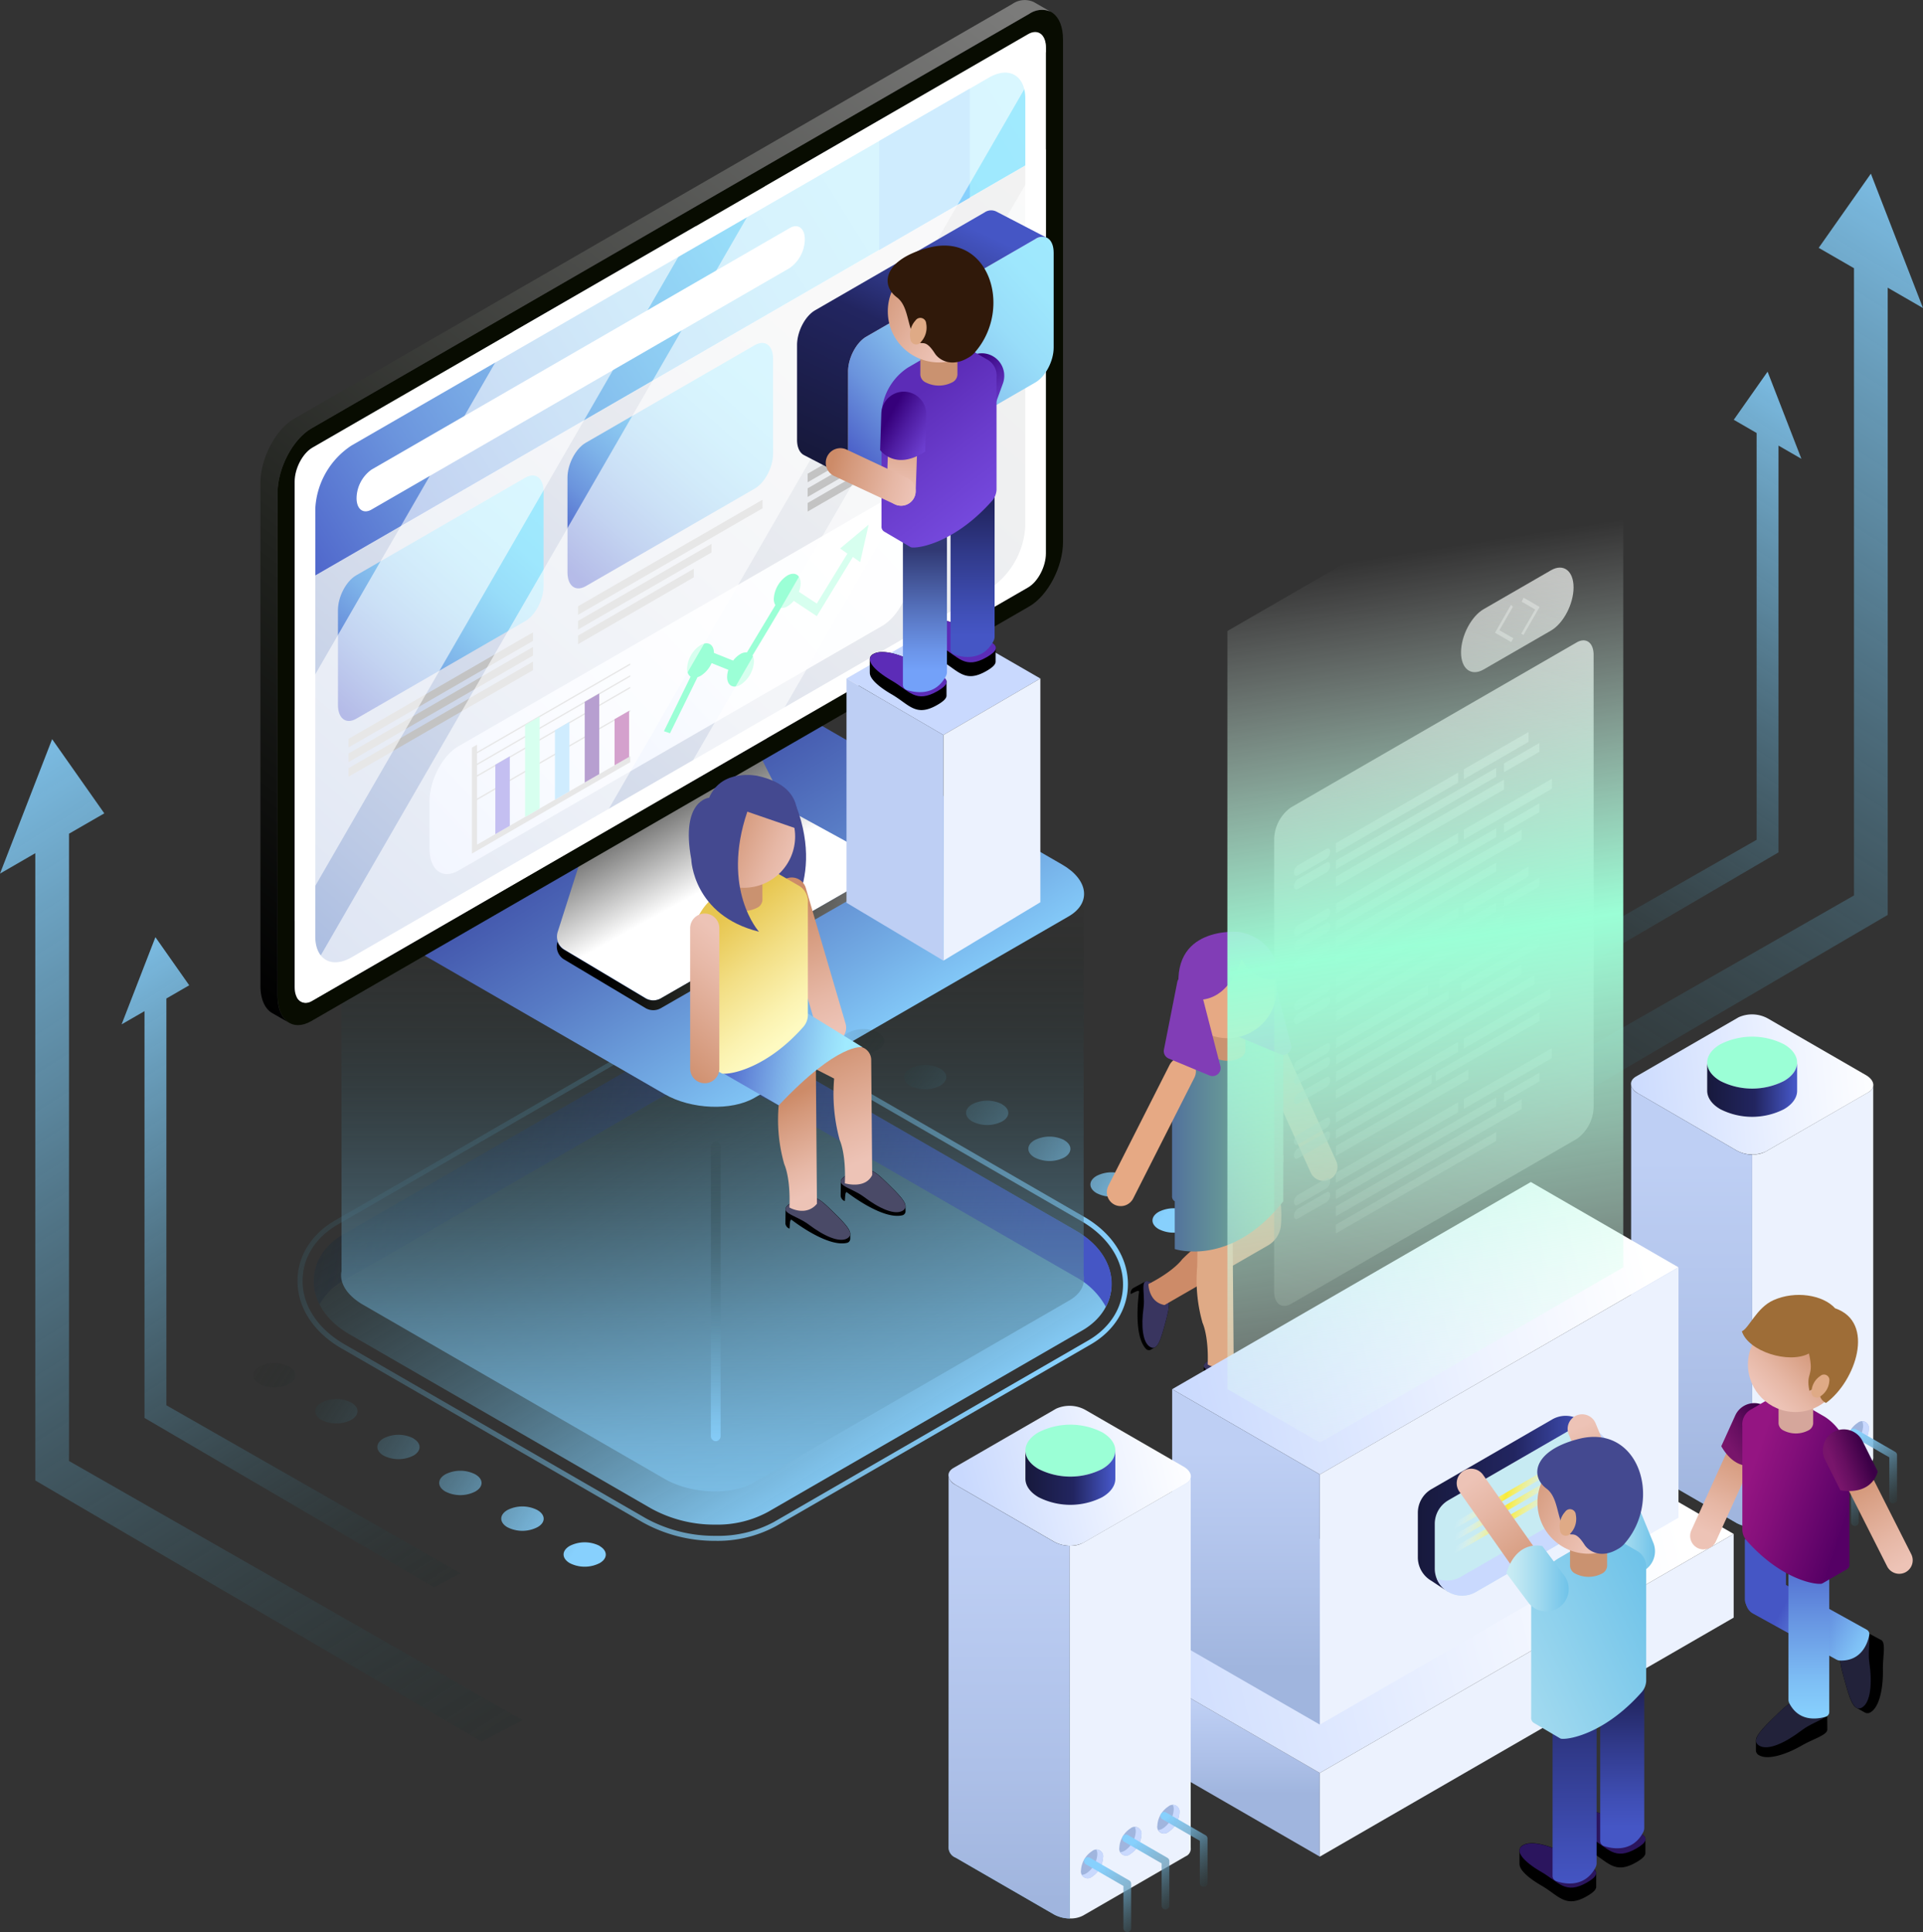 <svg xmlns="http://www.w3.org/2000/svg" xmlns:xlink="http://www.w3.org/1999/xlink" viewBox="0 0 377.02 378.69"><rect x="0" y="0" width="377.02" height="378.69" fill="#333333" stroke="none"/><defs><linearGradient id="Degradado_sin_nombre_3" x1="-48.29" y1="127.27" x2="112.39" y2="380.15" gradientUnits="userSpaceOnUse"><stop offset="0.07" stop-color="#87d0fd"/><stop offset="0.16" stop-color="#7fc3ec" stop-opacity="0.93"/><stop offset="0.35" stop-color="#68a1c0" stop-opacity="0.76"/><stop offset="0.61" stop-color="#456a79" stop-opacity="0.48"/><stop offset="0.92" stop-color="#141f19" stop-opacity="0.1"/><stop offset="1" stop-color="#080c01" stop-opacity="0"/></linearGradient><linearGradient id="Degradado_sin_nombre_3-2" x1="-7.47" y1="172.27" x2="96.73" y2="336.27" xlink:href="#Degradado_sin_nombre_3"/><linearGradient id="Degradado_sin_nombre_3-3" x1="190.78" y1="69.11" x2="351.45" y2="321.99" gradientTransform="matrix(-1, 0, 0, 1, 616.08, -52.68)" xlink:href="#Degradado_sin_nombre_3"/><linearGradient id="Degradado_sin_nombre_3-4" x1="231.59" y1="114.11" x2="335.79" y2="278.11" gradientTransform="matrix(-1, 0, 0, 1, 616.08, -52.68)" xlink:href="#Degradado_sin_nombre_3"/><linearGradient id="Degradado_sin_nombre_17" x1="261.79" y1="345.93" x2="82.32" y2="230.73" xlink:href="#Degradado_sin_nombre_3"/><linearGradient id="Degradado_sin_nombre_3-5" x1="228.01" y1="354.74" x2="158.1" y2="242.06" xlink:href="#Degradado_sin_nombre_3"/><linearGradient id="Degradado_sin_nombre_16" x1="273.26" y1="304.95" x2="91.48" y2="269.18" gradientUnits="userSpaceOnUse"><stop offset="0.07" stop-color="#4556c5"/><stop offset="0.19" stop-color="#4050b4" stop-opacity="0.91"/><stop offset="0.41" stop-color="#323f88" stop-opacity="0.69"/><stop offset="0.73" stop-color="#1c2543" stop-opacity="0.33"/><stop offset="1" stop-color="#080c01" stop-opacity="0"/></linearGradient><linearGradient id="Degradado_sin_nombre_15" x1="196.56" y1="369.17" x2="196.56" y2="217.93" gradientUnits="userSpaceOnUse"><stop offset="0" stop-color="#87d0fd"/><stop offset="0.08" stop-color="#82c9f3" stop-opacity="0.96"/><stop offset="0.22" stop-color="#75b4da" stop-opacity="0.86"/><stop offset="0.39" stop-color="#6094b0" stop-opacity="0.69"/><stop offset="0.59" stop-color="#436675" stop-opacity="0.46"/><stop offset="0.82" stop-color="#1e2d2c" stop-opacity="0.17"/><stop offset="0.94" stop-color="#080c01" stop-opacity="0"/></linearGradient><linearGradient id="Degradado_sin_nombre_14" x1="224.32" y1="272.33" x2="162.6" y2="172.84" gradientUnits="userSpaceOnUse"><stop offset="0.07" stop-color="#87d0fd"/><stop offset="0.21" stop-color="#74aee6"/><stop offset="0.44" stop-color="#577ac4"/><stop offset="0.64" stop-color="#4255ab"/><stop offset="0.8" stop-color="#363d9c"/><stop offset="0.9" stop-color="#313596"/></linearGradient><linearGradient id="Degradado_sin_nombre_3-6" x1="197.2" y1="341.06" x2="197.2" y2="275.34" xlink:href="#Degradado_sin_nombre_3"/><linearGradient id="Degradado_sin_nombre_3-7" x1="173.68" y1="360.81" x2="105.31" y2="316.86" xlink:href="#Degradado_sin_nombre_3"/><linearGradient id="Degradado_sin_nombre_3-8" x1="289.1" y1="295.32" x2="220.73" y2="251.37" xlink:href="#Degradado_sin_nombre_3"/><linearGradient id="Degradado_sin_nombre_157" x1="310.77" y1="288.54" x2="285.99" y2="288.54" gradientUnits="userSpaceOnUse"><stop offset="0.07" stop-color="#7abb93"/><stop offset="0.33" stop-color="#71aa95"/><stop offset="0.83" stop-color="#597f9a"/><stop offset="1" stop-color="#506e9c"/></linearGradient><linearGradient id="Degradado_sin_nombre_157-2" x1="310.77" y1="271.91" x2="285.99" y2="271.91" xlink:href="#Degradado_sin_nombre_157"/><linearGradient id="Degradado_sin_nombre_13" x1="203.21" y1="240.27" x2="178.97" y2="196.24" gradientUnits="userSpaceOnUse"><stop offset="0" stop-color="#fff"/><stop offset="0.31" stop-color="#fff"/><stop offset="0.71" stop-color="#5c5c5b"/></linearGradient><linearGradient id="Degradado_sin_nombre_12" x1="225.94" y1="242.96" x2="180.57" y2="229.31" gradientUnits="userSpaceOnUse"><stop offset="0" stop-color="#7b7b7a"/><stop offset="0.72" stop-color="#1f211d"/><stop offset="1"/></linearGradient><linearGradient id="Degradado_sin_nombre_12-2" x1="237.4" y1="40.07" x2="84.18" y2="230.64" xlink:href="#Degradado_sin_nombre_12"/><linearGradient id="Degradado_sin_nombre_11" x1="259.65" y1="82.44" x2="109.54" y2="252.36" gradientUnits="userSpaceOnUse"><stop offset="0" stop-color="#f2f2f2"/><stop offset="0.25" stop-color="#eff0f1"/><stop offset="0.46" stop-color="#e5e8ef"/><stop offset="0.66" stop-color="#d3dbeb"/><stop offset="0.84" stop-color="#bbc9e5"/><stop offset="1" stop-color="#a0b5de"/></linearGradient><linearGradient id="Degradado_sin_nombre_9" x1="258.36" y1="71.24" x2="106.94" y2="165.31" gradientUnits="userSpaceOnUse"><stop offset="0" stop-color="#a0eafe"/><stop offset="0.2" stop-color="#9ee7fd"/><stop offset="0.36" stop-color="#98ddf9"/><stop offset="0.51" stop-color="#8dcbf2"/><stop offset="0.65" stop-color="#7eb3e9"/><stop offset="0.79" stop-color="#6b94dd"/><stop offset="0.92" stop-color="#546ece"/><stop offset="1" stop-color="#4556c5"/></linearGradient><linearGradient id="Degradado_sin_nombre_9-2" x1="162.69" y1="147.79" x2="123.94" y2="191.9" xlink:href="#Degradado_sin_nombre_9"/><linearGradient id="Degradado_sin_nombre_9-3" x1="208.91" y1="120.45" x2="169.45" y2="165.32" xlink:href="#Degradado_sin_nombre_9"/><linearGradient id="Degradado_sin_nombre_10" x1="231.85" y1="146.6" x2="121.54" y2="249.19" gradientUnits="userSpaceOnUse"><stop offset="0" stop-color="#fff"/><stop offset="0.3" stop-color="#fcfdff"/><stop offset="0.55" stop-color="#f2f6ff"/><stop offset="0.78" stop-color="#e0e9fe"/><stop offset="1" stop-color="#c9d9fe"/></linearGradient><linearGradient id="Degradado_sin_nombre_9-4" x1="269.23" y1="99.78" x2="221.56" y2="142.68" xlink:href="#Degradado_sin_nombre_9"/><linearGradient id="Degradado_sin_nombre_2" x1="221.37" y1="143.83" x2="244.4" y2="94.14" gradientUnits="userSpaceOnUse"><stop offset="0" stop-color="#17193c"/><stop offset="0.53" stop-color="#222560"/><stop offset="0.97" stop-color="#4556c5"/></linearGradient><linearGradient id="Degradado_sin_nombre_5" x1="429.99" y1="262.29" x2="374.68" y2="267.82" gradientUnits="userSpaceOnUse"><stop offset="0.07" stop-color="#fff"/><stop offset="0.41" stop-color="#eef3ff"/><stop offset="1" stop-color="#c9d9fe"/></linearGradient><linearGradient id="Degradado_sin_nombre_3-9" x1="388.47" y1="369.89" x2="388.47" y2="257.91" xlink:href="#Degradado_sin_nombre_3"/><linearGradient id="Degradado_sin_nombre_4" x1="388.47" y1="274.92" x2="388.47" y2="349.13" gradientUnits="userSpaceOnUse"><stop offset="0.07" stop-color="#becff4"/><stop offset="0.64" stop-color="#adc0e8"/><stop offset="1" stop-color="#a0b5de"/></linearGradient><linearGradient id="Degradado_sin_nombre_3-10" x1="406.55" y1="342.67" x2="419.96" y2="360.21" xlink:href="#Degradado_sin_nombre_3"/><linearGradient id="Degradado_sin_nombre_3-11" x1="413.42" y1="337.42" x2="426.83" y2="354.97" xlink:href="#Degradado_sin_nombre_3"/><linearGradient id="Degradado_sin_nombre_3-12" x1="420.28" y1="332.17" x2="433.69" y2="349.72" xlink:href="#Degradado_sin_nombre_3"/><linearGradient id="Degradado_sin_nombre_2-2" x1="391.54" y1="266.28" x2="409.17" y2="266.28" xlink:href="#Degradado_sin_nombre_2"/><linearGradient id="Degradado_sin_nombre_4-2" x1="238.87" y1="332.48" x2="238.87" y2="351.59" xlink:href="#Degradado_sin_nombre_4"/><linearGradient id="Degradado_sin_nombre_5-2" x1="338.25" y1="298.26" x2="214.56" y2="328.43" xlink:href="#Degradado_sin_nombre_5"/><linearGradient id="Degradado_sin_nombre_5-3" x1="330.44" y1="247.91" x2="229.37" y2="272.55" xlink:href="#Degradado_sin_nombre_5"/><linearGradient id="Degradado_sin_nombre_4-3" x1="244.29" y1="281.19" x2="244.29" y2="326.96" xlink:href="#Degradado_sin_nombre_4"/><linearGradient id="Degradado_sin_nombre_2-3" x1="334.81" y1="347.44" x2="370.34" y2="347.44" xlink:href="#Degradado_sin_nombre_2"/><linearGradient id="Degradado_sin_nombre_8" x1="316.95" y1="347.77" x2="346.13" y2="347.77" gradientTransform="matrix(0.87, -0.5, -0.5, 1.44, 240.27, 8.83)" gradientUnits="userSpaceOnUse"><stop offset="0" stop-color="#fff" stop-opacity="0"/><stop offset="0.4" stop-color="#faeb37"/><stop offset="0.87" stop-color="#fff" stop-opacity="0"/></linearGradient><linearGradient id="Degradado_sin_nombre_8-2" x1="318.16" y1="349.85" x2="347.34" y2="349.85" xlink:href="#Degradado_sin_nombre_8"/><linearGradient id="Degradado_sin_nombre_8-3" x1="319.36" y1="351.94" x2="348.54" y2="351.94" xlink:href="#Degradado_sin_nombre_8"/><linearGradient id="Degradado_sin_nombre_7" x1="386.56" y1="106.3" x2="270.17" y2="434.68" gradientUnits="userSpaceOnUse"><stop offset="0" stop-color="#fff"/><stop offset="0.1" stop-color="#efefee" stop-opacity="0.93"/><stop offset="0.3" stop-color="#c4c5c2" stop-opacity="0.76"/><stop offset="0.57" stop-color="#7f817b" stop-opacity="0.48"/><stop offset="0.91" stop-color="#21251b" stop-opacity="0.1"/><stop offset="1" stop-color="#080c01" stop-opacity="0"/></linearGradient><linearGradient id="Degradado_sin_nombre_7-2" x1="358.48" y1="96.35" x2="242.09" y2="424.72" xlink:href="#Degradado_sin_nombre_7"/><linearGradient id="Degradado_sin_nombre_7-3" x1="359.34" y1="96.65" x2="242.95" y2="425.03" xlink:href="#Degradado_sin_nombre_7"/><linearGradient id="Degradado_sin_nombre_7-4" x1="313.41" y1="47.83" x2="197.02" y2="376.21" xlink:href="#Degradado_sin_nombre_7"/><linearGradient id="Degradado_sin_nombre_7-5" x1="327.15" y1="52.7" x2="210.77" y2="381.08" xlink:href="#Degradado_sin_nombre_7"/><linearGradient id="Degradado_sin_nombre_7-6" x1="318.66" y1="49.69" x2="202.27" y2="378.07" xlink:href="#Degradado_sin_nombre_7"/><linearGradient id="Degradado_sin_nombre_7-7" x1="317.08" y1="49.13" x2="200.7" y2="377.51" xlink:href="#Degradado_sin_nombre_7"/><linearGradient id="Degradado_sin_nombre_7-8" x1="331.72" y1="54.32" x2="215.33" y2="382.7" xlink:href="#Degradado_sin_nombre_7"/><linearGradient id="Degradado_sin_nombre_7-9" x1="362.2" y1="97.67" x2="245.82" y2="426.04" xlink:href="#Degradado_sin_nombre_7"/><linearGradient id="Degradado_sin_nombre_7-10" x1="363.06" y1="97.97" x2="246.67" y2="426.35" xlink:href="#Degradado_sin_nombre_7"/><linearGradient id="Degradado_sin_nombre_7-11" x1="364.27" y1="98.4" x2="247.88" y2="426.78" xlink:href="#Degradado_sin_nombre_7"/><linearGradient id="Degradado_sin_nombre_7-12" x1="317.13" y1="49.15" x2="200.75" y2="377.53" xlink:href="#Degradado_sin_nombre_7"/><linearGradient id="Degradado_sin_nombre_7-13" x1="332.49" y1="54.6" x2="216.11" y2="382.97" xlink:href="#Degradado_sin_nombre_7"/><linearGradient id="Degradado_sin_nombre_7-14" x1="323.61" y1="51.45" x2="207.22" y2="379.82" xlink:href="#Degradado_sin_nombre_7"/><linearGradient id="Degradado_sin_nombre_7-15" x1="320.81" y1="50.45" x2="204.42" y2="378.83" xlink:href="#Degradado_sin_nombre_7"/><linearGradient id="Degradado_sin_nombre_7-16" x1="322.94" y1="51.21" x2="206.55" y2="379.58" xlink:href="#Degradado_sin_nombre_7"/><linearGradient id="Degradado_sin_nombre_7-17" x1="335.44" y1="55.64" x2="219.05" y2="384.02" xlink:href="#Degradado_sin_nombre_7"/><linearGradient id="Degradado_sin_nombre_7-18" x1="366.79" y1="99.29" x2="250.41" y2="427.67" xlink:href="#Degradado_sin_nombre_7"/><linearGradient id="Degradado_sin_nombre_7-19" x1="367.65" y1="99.6" x2="251.26" y2="427.97" xlink:href="#Degradado_sin_nombre_7"/><linearGradient id="Degradado_sin_nombre_7-20" x1="321.72" y1="50.78" x2="205.33" y2="379.15" xlink:href="#Degradado_sin_nombre_7"/><linearGradient id="Degradado_sin_nombre_7-21" x1="335.47" y1="55.65" x2="219.08" y2="384.02" xlink:href="#Degradado_sin_nombre_7"/><linearGradient id="Degradado_sin_nombre_7-22" x1="326.97" y1="52.64" x2="210.58" y2="381.01" xlink:href="#Degradado_sin_nombre_7"/><linearGradient id="Degradado_sin_nombre_7-23" x1="325.4" y1="52.08" x2="209.01" y2="380.46" xlink:href="#Degradado_sin_nombre_7"/><linearGradient id="Degradado_sin_nombre_7-24" x1="340.03" y1="57.27" x2="223.64" y2="385.64" xlink:href="#Degradado_sin_nombre_7"/><linearGradient id="Degradado_sin_nombre_7-25" x1="370.52" y1="100.61" x2="254.13" y2="428.99" xlink:href="#Degradado_sin_nombre_7"/><linearGradient id="Degradado_sin_nombre_7-26" x1="371.37" y1="100.92" x2="254.99" y2="429.29" xlink:href="#Degradado_sin_nombre_7"/><linearGradient id="Degradado_sin_nombre_7-27" x1="372.58" y1="101.35" x2="256.2" y2="429.72" xlink:href="#Degradado_sin_nombre_7"/><linearGradient id="Degradado_sin_nombre_7-28" x1="323.35" y1="51.35" x2="206.96" y2="379.73" xlink:href="#Degradado_sin_nombre_7"/><linearGradient id="Degradado_sin_nombre_7-29" x1="339.09" y1="56.93" x2="222.7" y2="385.31" xlink:href="#Degradado_sin_nombre_7"/><linearGradient id="Degradado_sin_nombre_7-30" x1="331.92" y1="54.39" x2="215.53" y2="382.77" xlink:href="#Degradado_sin_nombre_7"/><linearGradient id="Degradado_sin_nombre_7-31" x1="325.82" y1="52.23" x2="209.44" y2="380.6" xlink:href="#Degradado_sin_nombre_7"/><linearGradient id="Degradado_sin_nombre_7-32" x1="333.89" y1="55.09" x2="217.51" y2="383.47" xlink:href="#Degradado_sin_nombre_7"/><linearGradient id="Degradado_sin_nombre_7-33" x1="340.79" y1="57.53" x2="224.4" y2="385.91" xlink:href="#Degradado_sin_nombre_7"/><linearGradient id="Degradado_sin_nombre_7-34" x1="375.1" y1="102.24" x2="258.72" y2="430.62" xlink:href="#Degradado_sin_nombre_7"/><linearGradient id="Degradado_sin_nombre_7-35" x1="375.96" y1="102.54" x2="259.57" y2="430.92" xlink:href="#Degradado_sin_nombre_7"/><linearGradient id="Degradado_sin_nombre_7-36" x1="330.03" y1="53.72" x2="213.65" y2="382.1" xlink:href="#Degradado_sin_nombre_7"/><linearGradient id="Degradado_sin_nombre_7-37" x1="345.27" y1="59.13" x2="228.89" y2="387.5" xlink:href="#Degradado_sin_nombre_7"/><linearGradient id="Degradado_sin_nombre_7-38" x1="332.82" y1="54.71" x2="216.43" y2="383.08" xlink:href="#Degradado_sin_nombre_7"/><linearGradient id="Degradado_sin_nombre_7-39" x1="329.24" y1="53.44" x2="212.85" y2="381.82" xlink:href="#Degradado_sin_nombre_7"/><linearGradient id="Degradado_sin_nombre_7-40" x1="343.62" y1="58.54" x2="227.23" y2="386.91" xlink:href="#Degradado_sin_nombre_7"/><linearGradient id="Degradado_sin_nombre_7-41" x1="378.83" y1="103.56" x2="262.44" y2="431.94" xlink:href="#Degradado_sin_nombre_7"/><linearGradient id="Degradado_sin_nombre_7-42" x1="379.68" y1="103.86" x2="263.3" y2="432.24" xlink:href="#Degradado_sin_nombre_7"/><linearGradient id="Degradado_sin_nombre_7-43" x1="333.76" y1="55.04" x2="217.37" y2="383.42" xlink:href="#Degradado_sin_nombre_7"/><linearGradient id="Degradado_sin_nombre_7-44" x1="349.12" y1="60.49" x2="232.73" y2="388.86" xlink:href="#Degradado_sin_nombre_7"/><linearGradient id="Degradado_sin_nombre_7-45" x1="340.23" y1="57.34" x2="223.84" y2="385.71" xlink:href="#Degradado_sin_nombre_7"/><linearGradient id="Degradado_sin_nombre_7-46" x1="337.43" y1="56.35" x2="221.04" y2="384.72" xlink:href="#Degradado_sin_nombre_7"/><linearGradient id="Degradado_sin_nombre_7-47" x1="339.56" y1="57.1" x2="223.17" y2="385.47" xlink:href="#Degradado_sin_nombre_7"/><linearGradient id="Degradado_sin_nombre_7-48" x1="352.07" y1="61.53" x2="235.68" y2="389.91" xlink:href="#Degradado_sin_nombre_7"/><linearGradient id="Degradado_sin_nombre_7-49" x1="382.79" y1="93.83" x2="266.4" y2="422.2" xlink:href="#Degradado_sin_nombre_7"/><linearGradient id="Degradado_sin_nombre_7-50" x1="381.47" y1="93.36" x2="265.08" y2="421.74" xlink:href="#Degradado_sin_nombre_7"/><linearGradient id="Degradado_sin_nombre_7-51" x1="384.15" y1="94.31" x2="267.76" y2="422.69" xlink:href="#Degradado_sin_nombre_7"/><linearGradient id="Degradado_sin_nombre_6" x1="267.5" y1="109.67" x2="296.94" y2="297.74" gradientUnits="userSpaceOnUse"><stop offset="0" stop-color="#fff" stop-opacity="0"/><stop offset="0.4" stop-color="#9bffd6"/><stop offset="1" stop-color="#fff" stop-opacity="0"/></linearGradient><linearGradient id="Degradado_sin_nombre_5-4" x1="293.49" y1="335.28" x2="246.73" y2="346.85" xlink:href="#Degradado_sin_nombre_5"/><linearGradient id="Degradado_sin_nombre_3-13" x1="254.66" y1="446.58" x2="254.66" y2="334.6" xlink:href="#Degradado_sin_nombre_3"/><linearGradient id="Degradado_sin_nombre_4-4" x1="254.66" y1="351.03" x2="254.66" y2="425.41" xlink:href="#Degradado_sin_nombre_4"/><linearGradient id="Degradado_sin_nombre_3-14" x1="271.39" y1="417.83" x2="284.8" y2="435.38" xlink:href="#Degradado_sin_nombre_3"/><linearGradient id="Degradado_sin_nombre_3-15" x1="278.26" y1="412.58" x2="291.67" y2="430.13" xlink:href="#Degradado_sin_nombre_3"/><linearGradient id="Degradado_sin_nombre_3-16" x1="285.12" y1="407.33" x2="298.54" y2="424.88" xlink:href="#Degradado_sin_nombre_3"/><linearGradient id="Degradado_sin_nombre_2-4" x1="257.87" y1="342.33" x2="275.5" y2="342.33" xlink:href="#Degradado_sin_nombre_2"/><linearGradient id="Degradado_sin_nombre_134" x1="228.88" y1="281.02" x2="218.12" y2="256.25" gradientUnits="userSpaceOnUse"><stop offset="0.07" stop-color="#edc3b6"/><stop offset="0.32" stop-color="#e6b7a5"/><stop offset="0.82" stop-color="#d4987a"/><stop offset="1" stop-color="#cd8b68"/></linearGradient><linearGradient id="Degradado_sin_nombre_134-2" x1="219.22" y1="286.41" x2="210.58" y2="268.17" xlink:href="#Degradado_sin_nombre_134"/><linearGradient id="Degradado_sin_nombre_134-3" x1="222.32" y1="255.8" x2="211.57" y2="230.46" xlink:href="#Degradado_sin_nombre_134"/><linearGradient id="Degradado_sin_nombre_144" x1="223.98" y1="261.6" x2="196.64" y2="257.27" gradientUnits="userSpaceOnUse"><stop offset="0.07" stop-color="#a0eafe"/><stop offset="0.22" stop-color="#96d9f8"/><stop offset="0.51" stop-color="#7bade7"/><stop offset="0.91" stop-color="#4f67cc"/><stop offset="1" stop-color="#4556c5"/></linearGradient><linearGradient id="Degradado_sin_nombre_143" x1="213.8" y1="256.06" x2="196.42" y2="234.4" gradientUnits="userSpaceOnUse"><stop offset="0.07" stop-color="#fefac1"/><stop offset="0.25" stop-color="#fbf2b0"/><stop offset="0.62" stop-color="#f2de84"/><stop offset="1" stop-color="#e7c650"/></linearGradient><linearGradient id="Degradado_sin_nombre_134-4" x1="203.54" y1="237.61" x2="184.92" y2="261.03" xlink:href="#Degradado_sin_nombre_134"/><linearGradient id="Degradado_sin_nombre_134-5" x1="157.25" y1="168.95" x2="140.17" y2="161.47" xlink:href="#Degradado_sin_nombre_134"/><linearGradient id="Degradado_sin_nombre_134-6" x1="390.37" y1="354.38" x2="399.96" y2="333.95" xlink:href="#Degradado_sin_nombre_134"/><linearGradient id="Degradado_sin_nombre_140" x1="395.79" y1="336.92" x2="403.84" y2="331.41" gradientUnits="userSpaceOnUse"><stop offset="0.07" stop-color="#78156b"/><stop offset="0.38" stop-color="#670f61"/><stop offset="0.99" stop-color="#3c0047"/><stop offset="1" stop-color="#3b0047"/></linearGradient><linearGradient id="Degradado_sin_nombre_142" x1="424.9" y1="377.94" x2="406.44" y2="367.56" gradientUnits="userSpaceOnUse"><stop offset="0.07" stop-color="#87d0fd"/><stop offset="0.24" stop-color="#7ebff5"/><stop offset="0.58" stop-color="#6693e1"/><stop offset="1" stop-color="#4556c5"/></linearGradient><linearGradient id="Degradado_sin_nombre_142-2" x1="411.49" y1="391.62" x2="411.49" y2="353.71" xlink:href="#Degradado_sin_nombre_142"/><linearGradient id="Degradado_sin_nombre_141" x1="398.5" y1="340.87" x2="419.58" y2="348.01" gradientUnits="userSpaceOnUse"><stop offset="0.07" stop-color="#941582"/><stop offset="0.37" stop-color="#830f7a"/><stop offset="0.97" stop-color="#580166"/><stop offset="1" stop-color="#550065"/></linearGradient><linearGradient id="Degradado_sin_nombre_134-7" x1="431.03" y1="360.7" x2="419.38" y2="340.27" xlink:href="#Degradado_sin_nombre_134"/><linearGradient id="Degradado_sin_nombre_140-2" x1="415.84" y1="340.17" x2="422.69" y2="337.56" xlink:href="#Degradado_sin_nombre_140"/><linearGradient id="Degradado_sin_nombre_134-8" x1="345.51" y1="273.84" x2="356.91" y2="262.63" xlink:href="#Degradado_sin_nombre_134"/><linearGradient id="Degradado_sin_nombre_138" x1="255.48" y1="135.2" x2="245.62" y2="125.97" gradientUnits="userSpaceOnUse"><stop offset="0.07" stop-color="#7549dd"/><stop offset="0.28" stop-color="#6a3ccc"/><stop offset="0.69" stop-color="#4e1ca1"/><stop offset="1" stop-color="#36007b"/></linearGradient><linearGradient id="Degradado_sin_nombre_137" x1="238.17" y1="185.96" x2="238.17" y2="160.59" gradientUnits="userSpaceOnUse"><stop offset="0.07" stop-color="#73a1f9"/><stop offset="0.23" stop-color="#6b94e8"/><stop offset="0.55" stop-color="#5571bc"/><stop offset="0.99" stop-color="#323b76"/><stop offset="1" stop-color="#313974"/></linearGradient><linearGradient id="Degradado_sin_nombre_136" x1="247.52" y1="179.18" x2="247.52" y2="151.85" gradientUnits="userSpaceOnUse"><stop offset="0.07" stop-color="#4556c5"/><stop offset="0.27" stop-color="#3f4eb4"/><stop offset="0.67" stop-color="#303989"/><stop offset="1" stop-color="#222560"/></linearGradient><linearGradient id="Degradado_sin_nombre_139" x1="251.61" y1="154.47" x2="234.21" y2="132.04" gradientUnits="userSpaceOnUse"><stop offset="0.07" stop-color="#7549dd"/><stop offset="0.53" stop-color="#6a3ccc"/><stop offset="1" stop-color="#5c2cb7"/></linearGradient><linearGradient id="Degradado_sin_nombre_134-9" x1="189.05" y1="63.56" x2="170.18" y2="53.92" xlink:href="#Degradado_sin_nombre_134"/><linearGradient id="Degradado_sin_nombre_134-10" x1="233.71" y1="150.89" x2="233.71" y2="133.28" xlink:href="#Degradado_sin_nombre_134"/><linearGradient id="Degradado_sin_nombre_138-2" x1="241.44" y1="140.52" x2="230.96" y2="134.65" xlink:href="#Degradado_sin_nombre_138"/><linearGradient id="Degradado_sin_nombre_134-11" x1="237.36" y1="149.02" x2="219.83" y2="143.9" xlink:href="#Degradado_sin_nombre_134"/><linearGradient id="Degradado_sin_nombre_134-12" x1="361.06" y1="335.07" x2="370.41" y2="350.71" gradientTransform="translate(66.26 -59.56) rotate(9.58)" xlink:href="#Degradado_sin_nombre_134"/><linearGradient id="Degradado_sin_nombre_20" x1="370.08" y1="354.5" x2="381.3" y2="354.5" gradientUnits="userSpaceOnUse"><stop offset="0.07" stop-color="#c7ebf3"/><stop offset="0.2" stop-color="#bee7f2"/><stop offset="0.53" stop-color="#a0d9ef"/><stop offset="1" stop-color="#70c3e9"/></linearGradient><linearGradient id="Degradado_sin_nombre_92" x1="1068.72" y1="426.36" x2="1068.72" y2="380.86" gradientTransform="translate(-703.18)" xlink:href="#Degradado_sin_nombre_136"/><linearGradient id="Degradado_sin_nombre_136-2" x1="1078.06" y1="412.68" x2="1078.06" y2="385.35" gradientTransform="translate(-703.18)" xlink:href="#Degradado_sin_nombre_136"/><linearGradient id="Degradado_sin_nombre_20-2" x1="321.88" y1="395.12" x2="382.35" y2="366.83" xlink:href="#Degradado_sin_nombre_20"/><linearGradient id="Degradado_sin_nombre_134-13" x1="1076.43" y1="349.74" x2="1057.56" y2="340.1" gradientTransform="translate(-760.01 -52.68)" xlink:href="#Degradado_sin_nombre_134"/><linearGradient id="Degradado_sin_nombre_134-14" x1="389.52" y1="-337.78" x2="389.52" y2="-365.96" gradientTransform="matrix(-0.78, 0.62, -0.62, -0.78, 438.66, -164.08)" xlink:href="#Degradado_sin_nombre_134"/><linearGradient id="Degradado_sin_nombre_20-3" x1="352.16" y1="362.05" x2="364.39" y2="362.05" xlink:href="#Degradado_sin_nombre_20"/></defs><title>register</title><g style="isolation:isolate"><g id="OBJECTS"><polygon points="13.53 286.36 13.53 163.41 20.45 159.42 10.22 144.88 0 171.23 6.92 167.23 6.92 290.18 94.43 341.37 102.46 337.16 13.53 286.36" fill="url(#Degradado_sin_nombre_3)" style="mix-blend-mode:color-dodge"/><polygon points="32.62 275.44 32.62 195.71 37.1 193.12 30.47 183.69 23.84 200.78 28.33 198.19 28.33 277.92 85.08 311.11 90.29 308.38 32.62 275.44" fill="url(#Degradado_sin_nombre_3-2)" style="mix-blend-mode:color-dodge"/><polygon points="363.49 175.51 363.49 52.57 356.57 48.58 366.8 34.04 377.02 60.38 370.1 56.39 370.1 179.33 282.59 230.52 274.56 226.31 363.49 175.51" fill="url(#Degradado_sin_nombre_3-3)" style="mix-blend-mode:color-dodge"/><polygon points="344.4 164.6 344.4 84.87 339.92 82.28 346.55 72.85 353.18 89.93 348.69 87.34 348.69 167.07 291.94 200.27 286.73 197.54 344.4 164.6" fill="url(#Degradado_sin_nombre_3-4)" style="mix-blend-mode:color-dodge"/><path d="M197.09,354.69a28.91,28.91,0,0,1-14.26-3.63l-59.08-34.11c-5.46-3.15-8.59-8-8.59-13.19,0-4.84,2.67-9.16,7.33-11.85l61.61-35.57a23.91,23.91,0,0,1,11.94-2.9,28.9,28.9,0,0,1,14.26,3.63l59.08,34.11c5.46,3.15,8.59,8,8.59,13.19,0,4.84-2.67,9.17-7.33,11.85L209,351.79A23.91,23.91,0,0,1,197.09,354.69ZM196,254.38a23,23,0,0,0-11.46,2.77L123,292.73c-4.35,2.51-6.85,6.53-6.85,11,0,4.88,3,9.39,8.11,12.37l59.08,34.11a28,28,0,0,0,13.78,3.5A23,23,0,0,0,208.55,351l61.61-35.57c4.35-2.51,6.85-6.53,6.85-11,0-4.88-3-9.39-8.11-12.37l-59.08-34.11A27.93,27.93,0,0,0,196,254.38Z" transform="translate(-56.83 -52.68)" fill="url(#Degradado_sin_nombre_17)" style="mix-blend-mode:color-dodge"/><path d="M197.09,351.51a25.68,25.68,0,0,1-12.67-3.2l-59.08-34.11c-4.45-2.57-7-6.37-7-10.44,0-3.68,2.09-7,5.74-9.1l61.61-35.57A20.73,20.73,0,0,1,196,256.61a25.68,25.68,0,0,1,12.67,3.2l59.08,34.11c4.45,2.57,7,6.37,7,10.44,0,3.68-2.09,7-5.74,9.1L207.44,349A20.74,20.74,0,0,1,197.09,351.51Z" transform="translate(-56.83 -52.68)" fill="url(#Degradado_sin_nombre_3-5)" style="mix-blend-mode:color-dodge"/><path d="M124.08,303.76l61.61-35.57A20.73,20.73,0,0,1,196,265.71a25.68,25.68,0,0,1,12.67,3.2L267.79,303a14.64,14.64,0,0,1,5.85,5.82,9.49,9.49,0,0,0,1.15-4.49c0-4.06-2.55-7.87-7-10.44L208.7,259.82a25.68,25.68,0,0,0-12.67-3.2,20.73,20.73,0,0,0-10.34,2.47l-61.61,35.57c-3.65,2.1-5.74,5.42-5.74,9.1a10,10,0,0,0,1.15,4.61A11.75,11.75,0,0,1,124.08,303.76Z" transform="translate(-56.83 -52.68)" fill="url(#Degradado_sin_nombre_16)" style="mix-blend-mode:color-dodge"/><path d="M269.29,302.55V228.71h0a5.59,5.59,0,0,1-2.95,3.6l-61.61,35.57c-4.49,2.59-12.41,2.27-17.6-.73L128,233c-2.47-1.43-3.88-3.22-4.21-5v73.84c-0.46,2.23,1,4.7,4.21,6.57l59.08,34.11c5.19,3,13.11,3.32,17.6.73l61.61-35.57C268.69,306.37,269.64,304.48,269.29,302.55Z" transform="translate(-56.83 -52.68)" fill="url(#Degradado_sin_nombre_15)" style="mix-blend-mode:color-dodge"/><path d="M266.34,232.3l-61.61,35.57c-4.49,2.59-12.41,2.27-17.6-.73L128,233c-5.19-3-5.76-7.57-1.26-10.16L188.4,187.3c4.49-2.59,12.41-2.27,17.6.73l59.08,34.11C270.27,225.13,270.83,229.71,266.34,232.3Z" transform="translate(-56.83 -52.68)" fill="url(#Degradado_sin_nombre_14)"/><path d="M197.2,335.16a1,1,0,0,1-1-1V277.81a1,1,0,1,1,1.91,0V334.2A1,1,0,0,1,197.2,335.16Z" transform="translate(-56.83 -52.68)" fill="url(#Degradado_sin_nombre_3-6)" style="mix-blend-mode:color-dodge"/><path d="M125.71,327.6a6.46,6.46,0,0,0-5.85,0c-1.62.93-1.62,2.44,0,3.38a6.46,6.46,0,0,0,5.85,0C127.32,330,127.32,328.53,125.71,327.6Zm12.17,7a6.47,6.47,0,0,0-5.85,0c-1.62.93-1.62,2.44,0,3.38a6.46,6.46,0,0,0,5.85,0C139.49,337.07,139.49,335.56,137.88,334.63Zm-24.34-14.05a6.46,6.46,0,0,0-5.85,0c-1.62.93-1.62,2.44,0,3.38a6.46,6.46,0,0,0,5.85,0C115.15,323,115.15,321.51,113.54,320.58Zm60.85,35.13a6.46,6.46,0,0,0-5.85,0c-1.62.93-1.62,2.44,0,3.38a6.46,6.46,0,0,0,5.85,0C176,358.15,176,356.64,174.39,355.71ZM150,341.65a6.46,6.46,0,0,0-5.85,0c-1.62.93-1.62,2.44,0,3.38a6.46,6.46,0,0,0,5.85,0C151.66,344.1,151.66,342.59,150,341.65Zm12.17,7a6.46,6.46,0,0,0-5.85,0c-1.62.93-1.62,2.44,0,3.38a6.47,6.47,0,0,0,5.85,0C163.83,351.13,163.83,349.61,162.22,348.68Z" transform="translate(-56.83 -52.68)" fill="url(#Degradado_sin_nombre_3-7)" style="mix-blend-mode:color-dodge"/><path d="M241.13,262.11a6.47,6.47,0,0,0-5.85,0c-1.62.93-1.62,2.44,0,3.38a6.46,6.46,0,0,0,5.85,0C242.75,264.55,242.75,263,241.13,262.11Zm12.17,7a6.46,6.46,0,0,0-5.85,0c-1.62.93-1.62,2.44,0,3.38a6.46,6.46,0,0,0,5.85,0C254.92,271.58,254.92,270.07,253.3,269.14ZM229,255.08a6.46,6.46,0,0,0-5.85,0c-1.62.93-1.62,2.44,0,3.38a6.46,6.46,0,0,0,5.85,0C230.58,257.53,230.58,256,229,255.08Zm60.85,35.13a6.46,6.46,0,0,0-5.85,0c-1.62.93-1.62,2.44,0,3.38a6.46,6.46,0,0,0,5.85,0C291.43,292.66,291.43,291.15,289.81,290.21Zm-24.34-14.05a6.46,6.46,0,0,0-5.85,0c-1.62.93-1.62,2.44,0,3.38a6.46,6.46,0,0,0,5.85,0C267.09,278.61,267.09,277.09,265.47,276.16Zm12.17,7a6.46,6.46,0,0,0-5.85,0c-1.62.93-1.62,2.44,0,3.38a6.47,6.47,0,0,0,5.85,0C279.26,285.63,279.26,284.12,277.64,283.19Z" transform="translate(-56.83 -52.68)" fill="url(#Degradado_sin_nombre_3-8)" style="mix-blend-mode:color-dodge"/><path d="M279,305.15a1.19,1.19,0,0,0-.5,1.13c0,0.16,1.71-1,1.64-.4,0,0.17-1.25,8.46,1.39,11.21a0.78,0.78,0,0,0,1,.09l0.72-.41c0.84-.42,1.4-2.33,2.15-5.19,0.83-3.15,1.34-5.14-2.13-7.18-1-.58-1.56-0.72-1.88-0.54Z" transform="translate(-56.83 -52.68)"/><path d="M285.4,311.58c-1,3.8-1.66,5.94-3.1,5.09s-1.77-4-1.27-7.67c0.43-3.23-1.22-6.65,2.24-4.6S286.24,308.43,285.4,311.58Z" transform="translate(-56.83 -52.68)" fill="#39355f"/><path d="M307.75,287.26l-7.12,2.6-2.89,3.28a30.53,30.53,0,0,0-9.15,6.39s-1.54,2.24-6.6,4.83c0,0,0,3.54,3.16,4.11l20.28-11.68a5.11,5.11,0,0,0,2.53-3.89A22.83,22.83,0,0,0,307.75,287.26Z" transform="translate(-56.83 -52.68)" fill="#cd8b68"/><path d="M292.79,323.11a1.19,1.19,0,0,0,.74,1c0.14,0.09,0-2,.46-1.63,0.14,0.1,6.75,5.25,10.45,4.3A0.78,0.78,0,0,0,305,326v-0.83c0.05-.94-1.34-2.37-3.46-4.43-2.33-2.27-3.82-3.69-7.3-1.68-1,.58-1.4,1-1.4,1.37Z" transform="translate(-56.83 -52.68)"/><path d="M301.53,320.72c2.82,2.74,4.35,4.37,2.91,5.2s-4.34-.42-7.3-2.66c-2.6-2-6.39-2.2-2.91-4.22S299.2,318.44,301.53,320.72Z" transform="translate(-56.83 -52.68)" fill="#39355f"/><path d="M298.7,319.41l-0.21-25.35-6.87,2.23-0.07,4.62A30.53,30.53,0,0,0,292.61,312s1.2,2.44,1,8.12C293.57,320.13,296.64,321.88,298.7,319.41Z" transform="translate(-56.83 -52.68)" fill="#dfaa86"/><path d="M317.44,283.89h0a2.75,2.75,0,0,1-3.63-1.37l-10.88-24a2.75,2.75,0,0,1,1.37-3.63h0a2.75,2.75,0,0,1,3.63,1.37l10.88,24A2.75,2.75,0,0,1,317.44,283.89Z" transform="translate(-56.83 -52.68)" fill="#cd8b68"/><path d="M287.15,288.14v9.36s11,3.7,21.28-9.36v-9.06Z" transform="translate(-56.83 -52.68)" fill="url(#Degradado_sin_nombre_157)"/><path d="M292.12,291a0.76,0.76,0,0,0,.35.12c1.84,0.14,8.45-1.3,15.06-8.75a3.46,3.46,0,0,0,.9-2.14V259.12a3.48,3.48,0,0,0-1.49-3.23l-5-2.9a3.47,3.47,0,0,0-3.54.32l-6.78,3.91a11,11,0,0,0-5,8.62v21.27a1.08,1.08,0,0,0,.48,1Z" transform="translate(-56.83 -52.68)" fill="url(#Degradado_sin_nombre_157-2)"/><path d="M294,258.55a1.73,1.73,0,0,0,1,1.45,5.48,5.48,0,0,0,5,0,1.73,1.73,0,0,0,1-1.45v-4.61a1.73,1.73,0,0,0-1-1.45,5.48,5.48,0,0,0-5,0,1.73,1.73,0,0,0-1,1.45v4.61Z" transform="translate(-56.83 -52.68)" fill="#ca9270"/><path d="M275.34,288.8h0a2.75,2.75,0,0,1-1.21-3.69l12-23.69a2.75,2.75,0,0,1,3.69-1.21h0A2.75,2.75,0,0,1,291,263.9l-12,23.69A2.75,2.75,0,0,1,275.34,288.8Z" transform="translate(-56.83 -52.68)" fill="#e6a984"/><path d="M306.47,244l3.47,13.45a1.57,1.57,0,0,1-2.12,1.84l-8-3.32a1.57,1.57,0,0,1-.94-1.75L301.51,241a1.57,1.57,0,0,1,2.88-.52l1.9,3.1A1.57,1.57,0,0,1,306.47,244Z" transform="translate(-56.83 -52.68)" fill="#813db6"/><path d="M294.33,252a1.1,1.1,0,0,1-1.81,1,4,4,0,0,1-1.81-3.13,1.1,1.1,0,0,1,1.81-1A4,4,0,0,1,294.33,252Z" transform="translate(-56.83 -52.68)" fill="#e6a984"/><circle cx="240.68" cy="193.84" r="9.65" fill="#e6a984"/><path d="M288.12,247.81s8.16,4.47,12.13-7.16c0,0,2.13,4.91,7.43,3.83,0,0,0-7.65-7.9-9.14C299.79,235.34,285.83,233.95,288.12,247.81Z" transform="translate(-56.83 -52.68)" fill="#813db6"/><path d="M292.62,248.19l3.47,13.45a1.57,1.57,0,0,1-2.12,1.84l-8-3.32a1.57,1.57,0,0,1-.94-1.75l2.61-13.23a1.57,1.57,0,0,1,2.88-.52l1.9,3.1A1.57,1.57,0,0,1,292.62,248.19Z" transform="translate(-56.83 -52.68)" fill="#813db6"/><path d="M171.3,219.23l-5.14,16.14a3,3,0,0,0,1.29,3.42l16,9.55a3,3,0,0,0,3,0l40.53-23.3a3,3,0,0,0-.06-5.14l-15-8.21a3,3,0,0,1-1.22-1.26l-4.38-8.69a3,3,0,0,0-4.1-1.23l-29.51,17A2.94,2.94,0,0,0,171.3,219.23Z" transform="translate(-56.83 -52.68)" fill="url(#Degradado_sin_nombre_13)"/><path d="M226.92,225.06l-40.53,23.3a3,3,0,0,1-3,0l-16-9.55a2.93,2.93,0,0,1-1.27-1.58l0,0.08a3,3,0,0,0,1.29,3.42l16,9.55a3,3,0,0,0,3,0L226.92,227a2.92,2.92,0,0,0,1.3-3.52A2.88,2.88,0,0,1,226.92,225.06Z" transform="translate(-56.83 -52.68)" fill="url(#Degradado_sin_nombre_12)"/><path d="M258.63,171.54L117.86,252.82c-3.64,2.1-6.61-.15-6.61-5V149.3c0-4.85,3-10.53,6.61-12.63L258.63,55.39c3.64-2.1,6.61.15,6.61,5v98.52C265.25,163.76,262.27,169.44,258.63,171.54Z" transform="translate(-56.83 -52.68)" fill="#080c01"/><path d="M114.6,246.17v-99.1c0-2.57,1.56-5.55,3.49-6.66l140.31-81c1.93-1.11,3.49.07,3.49,2.64v99.1c0,2.57-1.56,5.55-3.49,6.67l-140.31,81C116.16,249.92,114.6,248.74,114.6,246.17Z" transform="translate(-56.83 -52.68)" fill="#fff"/><path d="M259.51,53.08a4.26,4.26,0,0,0-4.22.39L114.5,134.75c-3.64,2.1-6.61,7.78-6.61,12.63v98.52c0,2.73.95,4.64,2.42,5.41l3.32,1.9c-1.46-.78-2.39-2.68-2.39-5.39V149.3c0-4.85,3-10.53,6.61-12.63L258.63,55.39a4.28,4.28,0,0,1,4.19-.41Z" transform="translate(-56.83 -52.68)" fill="url(#Degradado_sin_nombre_12-2)"/><path d="M118.64,236.23c0,4.51,3.2,6.36,7.1,4.1l125-72.16a15.76,15.76,0,0,0,7.1-12.31V85.15l-139.2,80.37v70.71Z" transform="translate(-56.83 -52.68)" fill="url(#Degradado_sin_nombre_11)"/><path d="M250.74,67.88L125.75,140a15.76,15.76,0,0,0-7.1,12.31v13.17l139.2-80.37V72C257.85,67.47,254.65,65.62,250.74,67.88Z" transform="translate(-56.83 -52.68)" fill="url(#Degradado_sin_nombre_9)"/><path d="M211.68,105.2l-82,47.35c-1.62.94-2.94-.06-2.94-2.22h0a7,7,0,0,1,2.94-5.61l82-47.35c1.62-.94,2.94.06,2.94,2.22h0A7,7,0,0,1,211.68,105.2Z" transform="translate(-56.83 -52.68)" fill="#fff"/><polygon points="190.13 38.75 172.37 49.01 172.37 27.63 190.13 17.38 190.13 38.75" fill="#87d0fd"/><path d="M159.83,174.41l-33.17,19.15c-2,1.14-3.57-.07-3.57-2.7V172.27c0-2.63,1.6-5.68,3.57-6.82l33.17-19.15c2-1.14,3.57.07,3.57,2.7v18.59C163.4,170.22,161.8,173.27,159.83,174.41Z" transform="translate(-56.83 -52.68)" fill="url(#Degradado_sin_nombre_9-2)"/><polygon points="104.49 125.62 68.33 146.5 68.33 144.82 104.49 123.94 104.49 125.62" fill="#c3c3c3"/><polygon points="104.49 128.49 68.33 149.37 68.33 147.69 104.49 126.81 104.49 128.49" fill="#c3c3c3"/><polygon points="104.49 131.36 68.33 152.24 68.33 150.56 104.49 129.68 104.49 131.36" fill="#c3c3c3"/><path d="M204.83,148.43l-33.17,19.15c-2,1.14-3.57-.07-3.57-2.7V146.29c0-2.63,1.6-5.68,3.57-6.82l33.17-19.15c2-1.14,3.57.07,3.57,2.7V141.6C208.4,144.23,206.8,147.29,204.83,148.43Z" transform="translate(-56.83 -52.68)" fill="url(#Degradado_sin_nombre_9-3)"/><polygon points="149.5 99.63 113.33 120.51 113.33 118.83 149.5 97.95 149.5 99.63" fill="#c3c3c3"/><polygon points="139.5 108.28 113.33 123.39 113.33 121.7 139.5 106.6 139.5 108.28" fill="#c3c3c3"/><polygon points="136.02 113.16 113.33 126.26 113.33 124.58 136.02 111.48 136.02 113.16" fill="#c3c3c3"/><polygon points="194.5 73.65 158.34 94.53 158.34 92.85 194.5 71.97 194.5 73.65" fill="#c3c3c3"/><polygon points="194.5 76.52 158.34 97.4 158.34 95.72 194.5 74.84 194.5 76.52" fill="#c3c3c3"/><polygon points="178.78 88.47 158.34 100.27 158.34 98.59 178.78 86.79 178.78 88.47" fill="#c3c3c3"/><path d="M229.82,175.34l-83.14,48c-3.1,1.79-5.64-.13-5.64-4.26v-9.34c0-4.13,2.54-9,5.64-10.77l83.14-48c3.1-1.79,5.64.13,5.64,4.26v9.34C235.45,168.7,232.92,173.55,229.82,175.34Z" transform="translate(-56.83 -52.68)" fill="url(#Degradado_sin_nombre_10)"/><path d="M227.14,155.51l-5.6,4.68,1.43,1-6,9.79-3.51-2.31a4.8,4.8,0,0,0,.34-1.65c0-1.68-1.18-2.36-2.63-1.52a5.82,5.82,0,0,0-2.63,4.56,2.3,2.3,0,0,0,.31,1.23l-5.57,9.26a2.22,2.22,0,0,0-1.32.34,4.93,4.93,0,0,0-1.39,1.27l-3.77-1.51c0-1.68-1.18-2.36-2.63-1.52a5.82,5.82,0,0,0-2.63,4.56,1.9,1.9,0,0,0,.68,1.63L187,196l1.19,0.4,5.4-11a2.8,2.8,0,0,0,.64-0.27,5.63,5.63,0,0,0,2.12-2.48l3.28,1.32a4.62,4.62,0,0,0-.24,1.4c0,1.68,1.18,2.36,2.63,1.52a5.82,5.82,0,0,0,2.63-4.56,2.35,2.35,0,0,0-.28-1.18l5.6-9.3a2.26,2.26,0,0,0,1.26-.34,4.76,4.76,0,0,0,1.22-1.06l4.52,3,7.07-11.6,1.43,1Z" transform="translate(-56.83 -52.68)" fill="#9bffd6"/><polygon points="123.56 130.32 123.56 130.03 93.53 147.37 93.53 145.96 92.52 146.54 92.52 167.31 123.56 149.39 123.56 148.22 93.53 165.56 93.53 156.81 123.56 139.47 123.56 139.18 93.53 156.52 93.53 152.24 123.56 134.9 123.56 134.61 93.53 151.95 93.53 149.97 123.56 132.63 123.56 132.34 93.53 149.68 93.53 147.66 123.56 130.32" fill="#c3c3c3"/><polygon points="99.95 161.86 97.11 163.5 97.11 149.89 99.95 148.24 99.95 161.86" fill="#6b5fdb"/><polygon points="123.34 148.36 120.49 150 120.49 140.97 123.34 139.33 123.34 148.36" fill="#941582"/><polygon points="111.64 155.11 108.8 156.75 108.8 143.14 111.64 141.49 111.64 155.11" fill="#87d0fd"/><polygon points="105.8 158.48 102.95 160.13 102.95 142.08 105.8 140.43 105.8 158.48" fill="#9bffd6"/><polygon points="117.49 151.73 114.64 153.37 114.64 137.56 117.49 135.92 117.49 151.73" fill="#4b108a"/><g opacity="0.6" style="mix-blend-mode:overlay"><polygon points="205.06 49.91 205.06 29.18 132.38 155.06 150.34 144.7 205.06 49.91" fill="#fff"/><path d="M261.89,62.83V62c0-2.57-1.56-3.75-3.49-2.64L206.77,89.21,115,248.11a2,2,0,0,0,3.06.7l54.64-31.55Z" transform="translate(-56.83 -52.68)" fill="#fff"/><polygon points="57.77 139.17 57.77 180.64 136.5 44.28 100.58 65.02 57.77 139.17" fill="#fff"/></g><path d="M259.84,127.63l-33.17,19.15c-2,1.14-3.57-.07-3.57-2.7V125.49c0-2.63,1.6-5.68,3.57-6.82l33.17-19.15c2-1.14,3.57.07,3.57,2.7v18.59C263.41,123.44,261.81,126.49,259.84,127.63Z" transform="translate(-56.83 -52.68)" fill="url(#Degradado_sin_nombre_9-4)"/><path d="M252.18,94.15a2.28,2.28,0,0,0-2.34.18l-33.17,19.15c-2,1.14-3.57,4.19-3.57,6.82V138.9c0,1.54.55,2.58,1.39,3l9.84,5.1a3.17,3.17,0,0,1-1.23-2.88V125.49c0-2.63,1.6-5.68,3.57-6.82l33.17-19.15a2.36,2.36,0,0,1,2.18-.26Z" transform="translate(-56.83 -52.68)" fill="url(#Degradado_sin_nombre_2)"/><path d="M423.12,266.79L403,278.4a6.41,6.41,0,0,1-5.74-.24L378,267c-1.69-1-1.88-2.47-.41-3.32l20.11-11.61a6.41,6.41,0,0,1,5.74.24l19.28,11.13C424.4,264.45,424.59,265.95,423.12,266.79Z" transform="translate(-56.83 -52.68)" fill="url(#Degradado_sin_nombre_5)"/><path d="M424.09,338.15V265.62h0a1.83,1.83,0,0,1-1,1.17L403,278.4a5.21,5.21,0,0,1-2.67.56V352a5.21,5.21,0,0,0,2.67-.56l20.11-11.61A1.62,1.62,0,0,0,424.09,338.15Z" transform="translate(-56.83 -52.68)" fill="#ecf2fe"/><path d="M397.27,278.17L378,267a2.56,2.56,0,0,1-1.37-1.62v72.53a2.17,2.17,0,0,0,1.37,2.14l19.28,11.13a6.63,6.63,0,0,0,3.08.8V279A6.63,6.63,0,0,1,397.27,278.17Z" transform="translate(-56.83 -52.68)" fill="url(#Degradado_sin_nombre_3-9)" style="mix-blend-mode:color-dodge"/><path d="M397.27,278.17L378,267a2.56,2.56,0,0,1-1.37-1.62v72.53a2.17,2.17,0,0,0,1.37,2.14l19.28,11.13a6.63,6.63,0,0,0,3.08.8V279A6.63,6.63,0,0,1,397.27,278.17Z" transform="translate(-56.83 -52.68)" fill="url(#Degradado_sin_nombre_4)"/><path d="M408.25,341.6a4.78,4.78,0,0,1-2.16,3.75,1.32,1.32,0,0,1-2.16-1.25,4.78,4.78,0,0,1,2.16-3.75A1.32,1.32,0,0,1,408.25,341.6Z" transform="translate(-56.83 -52.68)" fill="#a0b5de"/><path d="M407,340.06a2,2,0,0,1,.18.9A4.78,4.78,0,0,1,405,344.7a2,2,0,0,1-.87.29,1.28,1.28,0,0,0,2,.35,4.78,4.78,0,0,0,2.16-3.75A1.28,1.28,0,0,0,407,340.06Z" transform="translate(-56.83 -52.68)" fill="#c9d9fe"/><path d="M415.77,337.15a4.78,4.78,0,0,1-2.16,3.75,1.32,1.32,0,0,1-2.16-1.25,4.78,4.78,0,0,1,2.16-3.75A1.32,1.32,0,0,1,415.77,337.15Z" transform="translate(-56.83 -52.68)" fill="#a0b5de"/><path d="M414.47,335.61a2,2,0,0,1,.18.9,4.78,4.78,0,0,1-2.16,3.75,2,2,0,0,1-.87.29,1.28,1.28,0,0,0,2,.35,4.78,4.78,0,0,0,2.16-3.75A1.28,1.28,0,0,0,414.47,335.61Z" transform="translate(-56.83 -52.68)" fill="#c9d9fe"/><path d="M423.22,332.8a4.78,4.78,0,0,1-2.16,3.75,1.32,1.32,0,0,1-2.16-1.25,4.78,4.78,0,0,1,2.16-3.75A1.32,1.32,0,0,1,423.22,332.8Z" transform="translate(-56.83 -52.68)" fill="#a0b5de"/><path d="M421.93,331.27a2,2,0,0,1,.18.9,4.78,4.78,0,0,1-2.16,3.75,2,2,0,0,1-.87.29,1.28,1.28,0,0,0,2,.35,4.78,4.78,0,0,0,2.16-3.75A1.28,1.28,0,0,0,421.93,331.27Z" transform="translate(-56.83 -52.68)" fill="#c9d9fe"/><path d="M413,356.21a0.75,0.75,0,0,1-.75-0.75v-8.28l-7.35-4.24a0.75,0.75,0,1,1,.75-1.31l7.73,4.46a0.75,0.75,0,0,1,.38.65v8.71A0.75,0.75,0,0,1,413,356.21Z" transform="translate(-56.83 -52.68)" fill="url(#Degradado_sin_nombre_3-10)"/><path d="M420.49,351.78a0.75,0.75,0,0,1-.75-0.75v-8.28l-7.35-4.24a0.75,0.75,0,0,1,.75-1.31l7.73,4.46a0.75,0.75,0,0,1,.38.65V351A0.75,0.75,0,0,1,420.49,351.78Z" transform="translate(-56.83 -52.68)" fill="url(#Degradado_sin_nombre_3-11)"/><path d="M428,347.36a0.75,0.75,0,0,1-.75-0.75v-8.28l-7.35-4.24a0.75,0.75,0,0,1,.75-1.31l7.73,4.46a0.75,0.75,0,0,1,.38.65v8.71A0.75,0.75,0,0,1,428,347.36Z" transform="translate(-56.83 -52.68)" fill="url(#Degradado_sin_nombre_3-12)"/><path d="M406.59,257.36c3.44,2,3.44,5.21,0,7.2a13.78,13.78,0,0,1-12.47,0c-3.44-2-3.44-5.21,0-7.2A13.78,13.78,0,0,1,406.59,257.36Z" transform="translate(-56.83 -52.68)" fill="#9bffd6"/><path d="M406.59,264.56a13.78,13.78,0,0,1-12.47,0c-1.71-1-2.57-2.28-2.58-3.57v5.47c0,1.31.85,2.63,2.58,3.63a13.78,13.78,0,0,0,12.47,0c1.73-1,2.59-2.31,2.58-3.63V261C409.15,262.28,408.3,263.57,406.59,264.56Z" transform="translate(-56.83 -52.68)" fill="url(#Degradado_sin_nombre_2-2)"/><polygon points="218.99 324.55 218.99 340.95 258.76 363.91 258.76 347.51 218.99 324.55" fill-rule="evenodd" fill="url(#Degradado_sin_nombre_4-2)"/><polygon points="339.9 300.66 258.76 347.51 218.99 324.55 300.13 277.7 339.9 300.66" fill-rule="evenodd" fill="url(#Degradado_sin_nombre_5-2)"/><polygon points="339.9 300.66 339.9 317.06 258.76 363.91 258.76 347.51 339.9 300.66" fill="#ecf2fe" fill-rule="evenodd"/><polygon points="229.82 272.28 300.13 231.68 329.08 248.4 258.77 289 229.82 272.28" fill-rule="evenodd" fill="url(#Degradado_sin_nombre_5-3)"/><polygon points="329.08 248.4 329.08 297.48 258.76 338.03 258.76 289 329.08 248.4" fill="#ecf2fe" fill-rule="evenodd"/><polygon points="229.81 272.28 258.76 289 258.76 338.03 229.81 321.36 229.81 272.28" fill-rule="evenodd" fill="url(#Degradado_sin_nombre_4-3)"/><path d="M340.81,346.73l23.61-13.63a5.36,5.36,0,0,1,8,4.64v8.73a5.36,5.36,0,0,1-2.68,4.64l-23.61,13.62a5.36,5.36,0,0,1-8-4.64v-8.71A5.36,5.36,0,0,1,340.81,346.73Z" transform="translate(-56.83 -52.68)" fill="#c7ebf3" fill-rule="evenodd"/><path d="M338.13,360.08v-8.71a5.36,5.36,0,0,1,2.68-4.64l23.61-13.63a5.33,5.33,0,0,1,5.92.37,5.46,5.46,0,0,0-.56-0.37l-3.29-2.18a5.31,5.31,0,0,0-5.39,0l-23.61,13.63a5.36,5.36,0,0,0-2.68,4.64v8.71a5.31,5.31,0,0,0,2.68,4.64l3.29,2.18h0A5.3,5.3,0,0,1,338.13,360.08Z" transform="translate(-56.83 -52.68)" fill-rule="evenodd" fill="url(#Degradado_sin_nombre_2-3)"/><path d="M369.11,332.77a5.35,5.35,0,0,1,.39,2v8.73a5.36,5.36,0,0,1-2.68,4.64l-23.61,13.62a5.29,5.29,0,0,1-4.68.32,5.36,5.36,0,0,0,7.65,2.64l23.61-13.62a5.36,5.36,0,0,0,2.68-4.64v-8.73A5.32,5.32,0,0,0,369.11,332.77Z" transform="translate(-56.83 -52.68)" fill="#c9d9fe" fill-rule="evenodd"/><g style="mix-blend-mode:color-dodge"><path d="M365.6,338.68l-24.18,14c-0.26.15-.47,0-0.47-0.36h0a1.13,1.13,0,0,1,.47-0.9l24.18-14c0.26-.15.47,0,0.47,0.36h0A1.13,1.13,0,0,1,365.6,338.68Z" transform="translate(-56.83 -52.68)" fill-rule="evenodd" fill="url(#Degradado_sin_nombre_8)" style="mix-blend-mode:overlay"/><path d="M365.6,341.09l-24.18,14c-0.26.15-.47,0-0.47-0.36h0a1.13,1.13,0,0,1,.47-0.9l24.18-14c0.26-.15.47,0,0.47,0.36h0A1.13,1.13,0,0,1,365.6,341.09Z" transform="translate(-56.83 -52.68)" fill-rule="evenodd" fill="url(#Degradado_sin_nombre_8-2)" style="mix-blend-mode:overlay"/><path d="M365.6,343.5l-24.18,14c-0.26.15-.47,0-0.47-0.36h0a1.13,1.13,0,0,1,.47-0.9l24.18-14c0.26-.15.47,0,0.47,0.36h0A1.13,1.13,0,0,1,365.6,343.5Z" transform="translate(-56.83 -52.68)" fill-rule="evenodd" fill="url(#Degradado_sin_nombre_8-3)" style="mix-blend-mode:overlay"/></g><g style="mix-blend-mode:color-dodge"><path d="M366,275.89l-56.09,32.38c-1.8,1-3.27-.07-3.27-2.47V217.2a7.87,7.87,0,0,1,3.27-6.25L366,178.57c1.8-1,3.27.07,3.27,2.47v88.59A7.87,7.87,0,0,1,366,275.89Z" transform="translate(-56.83 -52.68)" fill-rule="evenodd" fill="url(#Degradado_sin_nombre_7)"/><path d="M316.89,221l-5.63,3.25c-0.4.23-.73,0-0.73-0.55h0a1.75,1.75,0,0,1,.73-1.39l5.63-3.25c0.4-.23.73,0,0.73,0.55h0A1.75,1.75,0,0,1,316.89,221Z" transform="translate(-56.83 -52.68)" fill-rule="evenodd" fill="url(#Degradado_sin_nombre_7-2)"/><path d="M316.89,223.69l-5.63,3.25c-0.4.23-.73,0-0.73-0.55h0a1.75,1.75,0,0,1,.73-1.39l5.63-3.25c0.4-.23.73,0,0.73,0.55h0A1.75,1.75,0,0,1,316.89,223.69Z" transform="translate(-56.83 -52.68)" fill-rule="evenodd" fill="url(#Degradado_sin_nombre_7-3)"/><polygon points="285.87 153.39 261.91 167.22 261.91 165.27 285.87 151.44 285.87 153.39" fill-rule="evenodd" fill="url(#Degradado_sin_nombre_7-4)"/><polygon points="299.69 145.41 287 152.73 287 150.79 299.69 143.47 299.69 145.41" fill-rule="evenodd" fill="url(#Degradado_sin_nombre_7-5)"/><polygon points="294.87 154.75 261.91 173.78 261.91 171.84 294.87 152.81 294.87 154.75" fill-rule="evenodd" fill="url(#Degradado_sin_nombre_7-6)"/><polygon points="293.34 152.24 261.91 170.38 261.91 168.67 293.34 150.52 293.34 152.24" fill-rule="evenodd" fill="url(#Degradado_sin_nombre_7-7)"/><polygon points="301.81 147.35 294.87 151.36 294.87 149.64 301.81 145.63 301.81 147.35" fill-rule="evenodd" fill="url(#Degradado_sin_nombre_7-8)"/><path d="M316.89,232.79L311.26,236c-0.4.23-.73,0-0.73-0.55h0a1.75,1.75,0,0,1,.73-1.39l5.63-3.25c0.4-.23.73,0,0.73,0.55h0A1.75,1.75,0,0,1,316.89,232.79Z" transform="translate(-56.83 -52.68)" fill-rule="evenodd" fill="url(#Degradado_sin_nombre_7-9)"/><path d="M316.89,235.52l-5.63,3.25c-0.4.23-.73,0-0.73-0.55h0a1.75,1.75,0,0,1,.73-1.39l5.63-3.25c0.4-.23.73,0,0.73,0.55h0A1.75,1.75,0,0,1,316.89,235.52Z" transform="translate(-56.83 -52.68)" fill-rule="evenodd" fill="url(#Degradado_sin_nombre_7-10)"/><path d="M316.89,239.36l-5.63,3.25c-0.4.23-.73,0-0.73-0.55h0a1.75,1.75,0,0,1,.73-1.39l5.63-3.25c0.4-.23.73,0,0.73,0.55h0A1.75,1.75,0,0,1,316.89,239.36Z" transform="translate(-56.83 -52.68)" fill-rule="evenodd" fill="url(#Degradado_sin_nombre_7-11)"/><polygon points="285.87 165.21 261.91 179.04 261.91 177.1 285.87 163.27 285.87 165.21" fill-rule="evenodd" fill="url(#Degradado_sin_nombre_7-12)"/><polygon points="304.26 154.59 287 164.56 287 162.62 304.26 152.65 304.26 154.59" fill-rule="evenodd" fill="url(#Degradado_sin_nombre_7-13)"/><polygon points="298.34 164.57 261.91 185.6 261.91 183.66 298.34 162.63 298.34 164.57" fill-rule="evenodd" fill="url(#Degradado_sin_nombre_7-14)"/><polygon points="293.34 164.07 261.91 182.21 261.91 180.49 293.34 162.35 293.34 164.07" fill-rule="evenodd" fill="url(#Degradado_sin_nombre_7-15)"/><polygon points="293.34 170.82 261.91 188.97 261.91 187.25 293.34 169.1 293.34 170.82" fill-rule="evenodd" fill="url(#Degradado_sin_nombre_7-16)"/><polygon points="301.81 159.18 294.87 163.19 294.87 161.47 301.81 157.46 301.81 159.18" fill-rule="evenodd" fill="url(#Degradado_sin_nombre_7-17)"/><path d="M316.89,247.36l-5.63,3.25c-0.4.23-.73,0-0.73-0.55h0a1.75,1.75,0,0,1,.73-1.39l5.63-3.25c0.4-.23.73,0,0.73,0.55h0A1.75,1.75,0,0,1,316.89,247.36Z" transform="translate(-56.83 -52.68)" fill-rule="evenodd" fill="url(#Degradado_sin_nombre_7-18)"/><path d="M316.89,250.09l-5.63,3.25c-0.4.23-.73,0-0.73-0.55h0a1.75,1.75,0,0,1,.73-1.39l5.63-3.25c0.4-.23.73,0,0.73,0.55h0A1.75,1.75,0,0,1,316.89,250.09Z" transform="translate(-56.83 -52.68)" fill-rule="evenodd" fill="url(#Degradado_sin_nombre_7-19)"/><polygon points="285.87 179.78 261.91 193.61 261.91 191.67 285.87 177.84 285.87 179.78" fill-rule="evenodd" fill="url(#Degradado_sin_nombre_7-20)"/><polygon points="299.69 171.8 287 179.13 287 177.19 299.69 169.86 299.69 171.8" fill-rule="evenodd" fill="url(#Degradado_sin_nombre_7-21)"/><polygon points="294.87 181.15 261.91 200.18 261.91 198.23 294.87 179.21 294.87 181.15" fill-rule="evenodd" fill="url(#Degradado_sin_nombre_7-22)"/><polygon points="293.34 178.64 261.91 196.78 261.91 195.06 293.34 176.92 293.34 178.64" fill-rule="evenodd" fill="url(#Degradado_sin_nombre_7-23)"/><polygon points="301.81 173.75 294.87 177.76 294.87 176.04 301.81 172.03 301.81 173.75" fill-rule="evenodd" fill="url(#Degradado_sin_nombre_7-24)"/><path d="M316.89,259.19l-5.63,3.25c-0.4.23-.73,0-0.73-0.55h0a1.75,1.75,0,0,1,.73-1.39l5.63-3.25c0.4-.23.73,0,0.73,0.55h0A1.75,1.75,0,0,1,316.89,259.19Z" transform="translate(-56.83 -52.68)" fill-rule="evenodd" fill="url(#Degradado_sin_nombre_7-25)"/><path d="M316.89,261.91l-5.63,3.25c-0.4.23-.73,0-0.73-0.55h0a1.75,1.75,0,0,1,.73-1.39l5.63-3.25c0.4-.23.73,0,0.73,0.55h0A1.75,1.75,0,0,1,316.89,261.91Z" transform="translate(-56.83 -52.68)" fill-rule="evenodd" fill="url(#Degradado_sin_nombre_7-26)"/><path d="M316.89,265.75L311.26,269c-0.4.23-.73,0-0.73-0.55h0a1.75,1.75,0,0,1,.73-1.39l5.63-3.25c0.4-.23.73,0,0.73,0.55h0A1.75,1.75,0,0,1,316.89,265.75Z" transform="translate(-56.83 -52.68)" fill-rule="evenodd" fill="url(#Degradado_sin_nombre_7-27)"/><polygon points="279.94 195.03 261.91 205.44 261.91 203.5 279.94 193.09 279.94 195.03" fill-rule="evenodd" fill="url(#Degradado_sin_nombre_7-28)"/><polygon points="304.26 180.99 282.15 193.76 282.15 191.81 304.26 179.05 304.26 180.99" fill-rule="evenodd" fill="url(#Degradado_sin_nombre_7-29)"/><polygon points="298.34 190.97 261.91 212 261.91 210.06 298.34 189.03 298.34 190.97" fill-rule="evenodd" fill="url(#Degradado_sin_nombre_7-30)"/><polygon points="284.01 195.85 261.91 208.61 261.91 206.89 284.01 194.13 284.01 195.85" fill-rule="evenodd" fill="url(#Degradado_sin_nombre_7-31)"/><polygon points="300.84 192.89 261.91 215.36 261.91 213.65 300.84 191.17 300.84 192.89" fill-rule="evenodd" fill="url(#Degradado_sin_nombre_7-32)"/><polygon points="301.81 185.57 286.47 194.43 286.47 192.71 301.81 183.85 301.81 185.57" fill-rule="evenodd" fill="url(#Degradado_sin_nombre_7-33)"/><path d="M316.89,273.76L311.26,277c-0.4.23-.73,0-0.73-0.55h0a1.75,1.75,0,0,1,.73-1.39l5.63-3.25c0.4-.23.73,0,0.73,0.55h0A1.75,1.75,0,0,1,316.89,273.76Z" transform="translate(-56.83 -52.68)" fill-rule="evenodd" fill="url(#Degradado_sin_nombre_7-34)"/><path d="M316.89,276.48l-5.63,3.25c-0.4.23-.73,0-0.73-0.55h0a1.75,1.75,0,0,1,.73-1.39l5.63-3.25c0.4-.23.73,0,0.73,0.55h0A1.75,1.75,0,0,1,316.89,276.48Z" transform="translate(-56.83 -52.68)" fill-rule="evenodd" fill="url(#Degradado_sin_nombre_7-35)"/><polygon points="285.87 206.18 261.91 220.01 261.91 218.07 285.87 204.24 285.87 206.18" fill-rule="evenodd" fill="url(#Degradado_sin_nombre_7-36)"/><polygon points="303.92 195.76 287 205.53 287 203.58 303.92 193.81 303.92 195.76" fill-rule="evenodd" fill="url(#Degradado_sin_nombre_7-37)"/><polygon points="287.89 211.57 261.91 226.57 261.91 224.63 287.89 209.63 287.89 211.57" fill-rule="evenodd" fill="url(#Degradado_sin_nombre_7-38)"/><polygon points="280.69 212.34 261.91 223.18 261.91 221.46 280.69 210.62 280.69 212.34" fill-rule="evenodd" fill="url(#Degradado_sin_nombre_7-39)"/><polygon points="301.81 200.14 281.49 211.88 281.49 210.16 301.81 198.43 301.81 200.14" fill-rule="evenodd" fill="url(#Degradado_sin_nombre_7-40)"/><path d="M316.89,285.59l-5.63,3.25c-0.4.23-.73,0-0.73-0.55h0a1.75,1.75,0,0,1,.73-1.39l5.63-3.25c0.4-.23.73,0,0.73,0.55h0A1.75,1.75,0,0,1,316.89,285.59Z" transform="translate(-56.83 -52.68)" fill-rule="evenodd" fill="url(#Degradado_sin_nombre_7-41)"/><path d="M316.89,288.31l-5.63,3.25c-0.4.23-.73,0-0.73-0.55h0a1.75,1.75,0,0,1,.73-1.39l5.63-3.25c0.4-.23.73,0,0.73,0.55h0A1.75,1.75,0,0,1,316.89,288.31Z" transform="translate(-56.83 -52.68)" fill-rule="evenodd" fill="url(#Degradado_sin_nombre_7-42)"/><polygon points="285.87 218.01 261.91 231.84 261.91 229.89 285.87 216.06 285.87 218.01" fill-rule="evenodd" fill="url(#Degradado_sin_nombre_7-43)"/><polygon points="304.26 207.39 287 217.35 287 215.41 304.26 205.45 304.26 207.39" fill-rule="evenodd" fill="url(#Degradado_sin_nombre_7-44)"/><polygon points="298.34 217.37 261.91 238.4 261.91 236.46 298.34 215.43 298.34 217.37" fill-rule="evenodd" fill="url(#Degradado_sin_nombre_7-45)"/><polygon points="293.34 216.86 261.91 235 261.91 233.29 293.34 215.14 293.34 216.86" fill-rule="evenodd" fill="url(#Degradado_sin_nombre_7-46)"/><polygon points="293.34 223.62 261.91 241.76 261.91 240.04 293.34 221.9 293.34 223.62" fill-rule="evenodd" fill="url(#Degradado_sin_nombre_7-47)"/><polygon points="301.81 211.97 294.87 215.98 294.87 214.26 301.81 210.25 301.81 211.97" fill-rule="evenodd" fill="url(#Degradado_sin_nombre_7-48)"/><path d="M360.91,176.28l-13.2,7.62c-2.44,1.41-4.43-.1-4.43-3.35h0c0-3.25,2-7.06,4.43-8.47l13.2-7.62c2.44-1.41,4.43.1,4.43,3.35h0C365.34,171.06,363.35,174.87,360.91,176.28Z" transform="translate(-56.83 -52.68)" fill="url(#Degradado_sin_nombre_7-49)"/><path d="M353.11,178.53l-3.17-1.83,0.21-.37c1.86-3.25,2.85-5,2.94-5.09l0.17,0.2,0.19,0.17c-0.13.21-1.61,2.78-2.65,4.59l2.74,1.58Z" transform="translate(-56.83 -52.68)" fill="url(#Degradado_sin_nombre_7-50)"/><path d="M355.51,177.14l3.17-5.48-0.21-.13c-1.86-1.1-2.85-1.67-2.94-1.69l-0.17.39-0.19.39c0.13,0.05,1.61.92,2.65,1.53l-2.74,4.74Z" transform="translate(-56.83 -52.68)" fill="url(#Degradado_sin_nombre_7-51)"/></g><polygon points="240.64 272.28 258.77 282.75 318.26 248.4 318.26 99.8 300.13 89.33 240.64 123.68 240.64 272.28" fill-rule="evenodd" fill="url(#Degradado_sin_nombre_6)" style="mix-blend-mode:overlay"/><path d="M289.32,343.48l-20.11,11.61a6.41,6.41,0,0,1-5.74-.24l-19.28-11.13c-1.69-1-1.88-2.47-.41-3.32l20.11-11.61a6.41,6.41,0,0,1,5.74.24l19.28,11.13C290.6,341.15,290.78,342.64,289.32,343.48Z" transform="translate(-56.83 -52.68)" fill="url(#Degradado_sin_nombre_5-4)"/><path d="M290.28,414.84V342.31h0a1.83,1.83,0,0,1-1,1.17l-20.11,11.61a5.21,5.21,0,0,1-2.67.56v73.05a5.21,5.21,0,0,0,2.67-.56l20.11-11.61A1.62,1.62,0,0,0,290.28,414.84Z" transform="translate(-56.83 -52.68)" fill="#ecf2fe"/><path d="M263.46,354.86l-19.28-11.13a2.57,2.57,0,0,1-1.37-1.62v72.53a2.17,2.17,0,0,0,1.37,2.14l19.28,11.13a6.62,6.62,0,0,0,3.08.8V355.66A6.63,6.63,0,0,1,263.46,354.86Z" transform="translate(-56.83 -52.68)" fill="url(#Degradado_sin_nombre_3-13)" style="mix-blend-mode:color-dodge"/><path d="M263.46,354.86l-19.28-11.13a2.57,2.57,0,0,1-1.37-1.62v72.53a2.17,2.17,0,0,0,1.37,2.14l19.28,11.13a6.62,6.62,0,0,0,3.08.8V355.66A6.63,6.63,0,0,1,263.46,354.86Z" transform="translate(-56.83 -52.68)" fill="url(#Degradado_sin_nombre_4-4)"/><path d="M273.09,416.76a4.78,4.78,0,0,1-2.16,3.75,1.32,1.32,0,0,1-2.16-1.25,4.78,4.78,0,0,1,2.16-3.75A1.32,1.32,0,0,1,273.09,416.76Z" transform="translate(-56.83 -52.68)" fill="#a0b5de"/><path d="M271.79,415.22a2,2,0,0,1,.18.9,4.78,4.78,0,0,1-2.16,3.75,2,2,0,0,1-.87.29,1.28,1.28,0,0,0,2,.35,4.78,4.78,0,0,0,2.16-3.75A1.28,1.28,0,0,0,271.79,415.22Z" transform="translate(-56.83 -52.68)" fill="#c9d9fe"/><path d="M280.61,412.31a4.78,4.78,0,0,1-2.16,3.75,1.32,1.32,0,0,1-2.16-1.25,4.78,4.78,0,0,1,2.16-3.75A1.32,1.32,0,0,1,280.61,412.31Z" transform="translate(-56.83 -52.68)" fill="#a0b5de"/><path d="M279.32,410.77a2,2,0,0,1,.18.9,4.78,4.78,0,0,1-2.16,3.75,2,2,0,0,1-.87.29,1.28,1.28,0,0,0,2,.35,4.78,4.78,0,0,0,2.16-3.75A1.28,1.28,0,0,0,279.32,410.77Z" transform="translate(-56.83 -52.68)" fill="#c9d9fe"/><path d="M288.06,408a4.78,4.78,0,0,1-2.16,3.75,1.32,1.32,0,0,1-2.16-1.25,4.78,4.78,0,0,1,2.16-3.75A1.32,1.32,0,0,1,288.06,408Z" transform="translate(-56.83 -52.68)" fill="#a0b5de"/><path d="M286.77,406.43a2,2,0,0,1,.18.9,4.78,4.78,0,0,1-2.16,3.75,2,2,0,0,1-.87.29,1.28,1.28,0,0,0,2,.35,4.78,4.78,0,0,0,2.16-3.75A1.28,1.28,0,0,0,286.77,406.43Z" transform="translate(-56.83 -52.68)" fill="#c9d9fe"/><path d="M277.84,431.37a0.75,0.75,0,0,1-.75-0.75v-8.28l-7.35-4.24a0.75,0.75,0,0,1,.75-1.31l7.73,4.46a0.75,0.75,0,0,1,.38.65v8.71A0.75,0.75,0,0,1,277.84,431.37Z" transform="translate(-56.83 -52.68)" fill="url(#Degradado_sin_nombre_3-14)"/><path d="M285.33,426.94a0.75,0.75,0,0,1-.75-0.75v-8.28l-7.35-4.24a0.75,0.75,0,0,1,.75-1.31l7.73,4.46a0.75,0.75,0,0,1,.38.65v8.71A0.75,0.75,0,0,1,285.33,426.94Z" transform="translate(-56.83 -52.68)" fill="url(#Degradado_sin_nombre_3-15)"/><path d="M292.82,422.52a0.75,0.75,0,0,1-.75-0.75v-8.28l-7.35-4.24a0.75,0.75,0,1,1,.75-1.31l7.73,4.46a0.75,0.75,0,0,1,.38.65v8.71A0.75,0.75,0,0,1,292.82,422.52Z" transform="translate(-56.83 -52.68)" fill="url(#Degradado_sin_nombre_3-16)"/><path d="M272.92,333.41c3.44,2,3.44,5.21,0,7.2a13.78,13.78,0,0,1-12.47,0c-3.44-2-3.44-5.21,0-7.2A13.78,13.78,0,0,1,272.92,333.41Z" transform="translate(-56.83 -52.68)" fill="#9bffd6"/><path d="M272.92,340.61a13.78,13.78,0,0,1-12.47,0c-1.71-1-2.57-2.28-2.58-3.57v5.47c0,1.31.85,2.63,2.58,3.63a13.78,13.78,0,0,0,12.47,0c1.73-1,2.59-2.31,2.58-3.63V337C275.48,338.33,274.63,339.62,272.92,340.61Z" transform="translate(-56.83 -52.68)" fill="url(#Degradado_sin_nombre_2-4)"/><polygon points="165.96 132.99 184.96 122.02 203.97 132.99 184.96 144.06 165.96 132.99" fill="#c9d9fe"/><polygon points="184.96 144.06 184.96 188.29 203.97 176.84 203.97 132.99 184.96 144.06" fill="#ecf2fe"/><polygon points="165.96 132.99 184.96 144.06 184.96 188.29 165.96 176.94 165.96 132.99" fill="#becff4"/><path d="M221.65,287.09a1.24,1.24,0,0,0,.77,1c0.15,0.09,0-2.06.48-1.7,0.14,0.1,7,5.47,10.89,4.48a0.82,0.82,0,0,0,.58-0.83v-0.87c0.05-1-1.4-2.47-3.61-4.62-2.43-2.37-4-3.85-7.61-1.75-1,.6-1.46,1-1.46,1.43Z" transform="translate(-56.83 -52.68)"/><path d="M230.76,284.59c2.94,2.86,4.54,4.55,3,5.42s-4.52-.44-7.61-2.78c-2.71-2-6.66-2.3-3-4.4S228.33,282.22,230.76,284.59Z" transform="translate(-56.83 -52.68)" fill="#4a4a67"/><path d="M227.83,283l-0.19-22.57a2.65,2.65,0,0,0-1.7-2.45l-1.77-.68-7.43,4.93,3.63,1.85a34.45,34.45,0,0,0,1.1,12.09s1.25,2.54,1,8.46C222.48,284.6,226.44,285.83,227.83,283Z" transform="translate(-56.83 -52.68)" fill="url(#Degradado_sin_nombre_134)"/><path d="M210.81,292.49a1.24,1.24,0,0,0,.77,1c0.14,0.09,0-2.06.48-1.7,0.14,0.1,7,5.47,10.89,4.48a0.82,0.82,0,0,0,.58-0.83v-0.87c0.05-1-1.4-2.47-3.61-4.62-2.43-2.37-4-3.85-7.61-1.75-1,.6-1.46,1-1.46,1.43Z" transform="translate(-56.83 -52.68)"/><path d="M219.92,290c2.94,2.86,4.54,4.55,3,5.42s-4.52-.44-7.61-2.78c-2.71-2-6.66-2.3-3-4.4S217.49,287.62,219.92,290Z" transform="translate(-56.83 -52.68)" fill="#4a4a67"/><path d="M217,288.63l-0.21-26.43L208,265l1.5,4.31a31.83,31.83,0,0,0,1.1,11.58s1.25,2.54,1,8.46C211.62,289.38,214.83,291.21,217,288.63Z" transform="translate(-56.83 -52.68)" fill="url(#Degradado_sin_nombre_134-2)"/><path d="M209.15,235.3s9.73-8.85,3.8-24.59l-4.56,16.34Z" transform="translate(-56.83 -52.68)" fill="#444990"/><path d="M220.68,256.87h0a2.87,2.87,0,0,1-3.56-1.93l-7.8-26.59a2.87,2.87,0,0,1,1.93-3.56h0a2.87,2.87,0,0,1,3.56,1.93l7.8,26.59A2.87,2.87,0,0,1,220.68,256.87Z" transform="translate(-56.83 -52.68)" fill="url(#Degradado_sin_nombre_134-3)"/><path d="M212.72,249.79l13.22,8.15s-4.6-1.13-16.43,11.39l-13-7.5Z" transform="translate(-56.83 -52.68)" fill="url(#Degradado_sin_nombre_144)"/><path d="M198.22,263a0.79,0.79,0,0,0,.37.12c1.92,0.15,8.81-1.35,15.7-9.12a3.61,3.61,0,0,0,.93-2.23v-22a3.62,3.62,0,0,0-1.55-3.36l-5.18-3a3.62,3.62,0,0,0-3.69.34l-7.07,4.08a11.51,11.51,0,0,0-5.19,9v22.17A1.12,1.12,0,0,0,193,260Z" transform="translate(-56.83 -52.68)" fill="url(#Degradado_sin_nombre_143)"/><path d="M195,265h0a2.87,2.87,0,0,1-2.86-2.86V234.6a2.87,2.87,0,0,1,2.86-2.86h0a2.87,2.87,0,0,1,2.86,2.86v27.57A2.87,2.87,0,0,1,195,265Z" transform="translate(-56.83 -52.68)" fill="url(#Degradado_sin_nombre_134-4)"/><path d="M199,229.1a1.8,1.8,0,0,0,1.07,1.52,5.71,5.71,0,0,0,5.17,0,1.8,1.8,0,0,0,1.07-1.52v-4.8a1.8,1.8,0,0,0-1.07-1.52,5.71,5.71,0,0,0-5.17,0,1.8,1.8,0,0,0-1.07,1.52v4.8Z" transform="translate(-56.83 -52.68)" fill="#ca9270"/><circle cx="145.83" cy="163.95" r="10.06" fill="url(#Degradado_sin_nombre_134-5)"/><path d="M205.64,235.3s-7.49-8.25-2.29-23.53l9.32,3.21s3.21-7.94-7.33-10.23c0,0-7-1.53-9.47,4.28,0,0-5.65.46-3.51,12.07C192.35,221.09,192.66,232.09,205.64,235.3Z" transform="translate(-56.83 -52.68)" fill="#444990"/><path d="M195.69,229.39" transform="translate(-56.83 -52.68)" fill="#242424"/><path d="M209.52,269.34" transform="translate(-56.83 -52.68)" fill="#72a3f5"/><path d="M389.73,356.13h0a2.66,2.66,0,0,0,3.51-1.32L401.8,336a2.66,2.66,0,0,0-1.32-3.51h0a2.66,2.66,0,0,0-3.51,1.32l-8.55,18.85A2.66,2.66,0,0,0,389.73,356.13Z" transform="translate(-56.83 -52.68)" fill="url(#Degradado_sin_nombre_134-6)"/><path d="M394.3,336.15l2.76-6.08a4.11,4.11,0,0,1,5.43-2h0a4.11,4.11,0,0,1,2,5.43l-2.76,6.08S397.58,341.8,394.3,336.15Z" transform="translate(-56.83 -52.68)" fill="url(#Degradado_sin_nombre_140)"/><path d="M406.78,356.23a1.73,1.73,0,0,1,.2.8v9c0,1.75-1.76,3.21-4,3.24h0c-2.21,0-4-1.37-4.06-3.12l0-11.42a1,1,0,0,1,.7-1C401.15,353.26,404.79,352.54,406.78,356.23Z" transform="translate(-56.83 -52.68)" fill="#4556c5"/><path d="M425.59,374.1c1.07,0.46.35,3.23,0.4,5.91,0.06,3.73-.73,7.26-2.38,8.25a1.09,1.09,0,0,1-1.1.11l-1.66-.92c-1-.47-1.62-2.66-2.51-5.92-1-3.6-1.58-5.88,2.38-8.25,1.13-.68,1.78-0.84,2.15-0.64Z" transform="translate(-56.83 -52.68)"/><path d="M418.34,381.53c1.19,4.35,2,6.79,3.6,5.8s2-4.58,1.39-8.8c-0.52-3.69,1.34-7.63-2.61-5.25S417.36,377.93,418.34,381.53Z" transform="translate(-56.83 -52.68)" fill="#22223a"/><path d="M417.6,378.16a1.73,1.73,0,0,1-.79-0.23l-16.32-9c-1.53-.85-1.91-3.12-0.84-5.05h0c1.07-1.93,3.2-2.81,4.73-2l18.43,10.22a1,1,0,0,1,.5,1.09C423,374.76,421.79,378.27,417.6,378.16Z" transform="translate(-56.83 -52.68)" fill="url(#Degradado_sin_nombre_142)"/><path d="M415.09,391.58c0.12,1.16-2.65,1.87-5,3.22-3.23,1.86-6.71,2.88-8.37,1.92a1.09,1.09,0,0,1-.63-0.91v-1.9c-0.06-1.07,1.54-2.71,4-5.07,2.67-2.6,4.37-4.23,8.37-1.92,1.14,0.66,1.6,1.15,1.6,1.57Z" transform="translate(-56.83 -52.68)"/><path d="M405.08,388.84c-3.23,3.14-5,5-3.33,6s5-.48,8.37-3.05c3-2.25,7.32-2.53,3.33-4.83S407.75,386.23,405.08,388.84Z" transform="translate(-56.83 -52.68)" fill="#22223a"/><path d="M407.66,386.56a1.73,1.73,0,0,1-.19-0.8v-27.7c0-1.75,1.81-3.18,4-3.18h0c2.21,0,4,1.43,4,3.18v30.12a1,1,0,0,1-.71,1C413.25,389.61,409.6,390.27,407.66,386.56Z" transform="translate(-56.83 -52.68)" fill="url(#Degradado_sin_nombre_142-2)"/><path d="M414.18,363a0.73,0.73,0,0,1-.34.11c-1.77.14-8.15-1.25-14.54-8.44a3.34,3.34,0,0,1-.87-2.07V332.22a3.36,3.36,0,0,1,1.43-3.12l4.8-2.8a3.35,3.35,0,0,1,3.42.31l6.54,3.78a10.66,10.66,0,0,1,4.81,8.32v20.53a1,1,0,0,1-.46,1Z" transform="translate(-56.83 -52.68)" fill="url(#Degradado_sin_nombre_141)"/><path d="M412.32,331.67a1.67,1.67,0,0,1-1,1.4,5.29,5.29,0,0,1-4.79,0,1.67,1.67,0,0,1-1-1.4v-4.45a1.67,1.67,0,0,1,1-1.4,5.29,5.29,0,0,1,4.79,0,1.67,1.67,0,0,1,1,1.4v4.45Z" transform="translate(-56.83 -52.68)" fill="#d5a69b"/><path d="M430.38,360.87h0a2.66,2.66,0,0,0,1.17-3.56l-9.34-18.48a2.66,2.66,0,0,0-3.56-1.17h0a2.66,2.66,0,0,0-1.17,3.56l9.34,18.48A2.66,2.66,0,0,0,430.38,360.87Z" transform="translate(-56.83 -52.68)" fill="url(#Degradado_sin_nombre_134-7)"/><path d="M417.65,344.79l-3-6a4.11,4.11,0,0,1,1.81-5.51h0a4.11,4.11,0,0,1,5.51,1.81l3,6S424.11,345.78,417.65,344.79Z" transform="translate(-56.83 -52.68)" fill="url(#Degradado_sin_nombre_140-2)"/><circle cx="352.02" cy="267.44" r="9.32" fill="url(#Degradado_sin_nombre_134-8)"/><path d="M416.62,309.11c8,2.73,4,14.36-1.79,18.56-2.83-1.55.61-4.32-3.25-2.39-0.77-3.75,1-2.6-.09-7.31-4,2.11-11.93-.45-13.15-4.35,1.41-.63,2.89-4.63,6.19-6.1C408.77,305.62,414.21,306.45,416.62,309.11Z" transform="translate(-56.83 -52.68)" fill="#9e6d37" fill-rule="evenodd"/><path d="M412,325.36a1.06,1.06,0,0,0,1.74,1,3.85,3.85,0,0,0,1.74-3,1.06,1.06,0,0,0-1.74-1A3.85,3.85,0,0,0,412,325.36Z" transform="translate(-56.83 -52.68)" fill="#dfaa86"/><path d="M227.37,184.52c-0.07,1.14,1.65,2.73,4.26,4.24,3.47,2,4.71,4.55,9,2.07,1.23-.71,1.74-1.27,1.77-1.77V186.4c0.12-1.24-2.86-2-5.36-3.46-3.47-2-7.22-3.1-9-2.07a1.17,1.17,0,0,0-.68,1v2.67Z" transform="translate(-56.83 -52.68)"/><path d="M231.64,186.07c-3.47-2-5.37-4.17-3.58-5.2s5.53,0.06,9,2.07,7.88,2.72,3.58,5.2S235.11,188.07,231.64,186.07Z" transform="translate(-56.83 -52.68)" fill="#5c2cb7"/><path d="M237,177.87c-0.07,1.14,1.65,2.73,4.26,4.24,3.47,2,4.71,4.55,9,2.07,1.23-.71,1.74-1.27,1.77-1.77v-2.67c0.12-1.24-2.86-2-5.36-3.46-3.47-2-7.22-3.1-9-2.07a1.17,1.17,0,0,0-.68,1v2.67Z" transform="translate(-56.83 -52.68)"/><path d="M241.3,179.41c-3.47-2-5.37-4.17-3.58-5.2s5.53,0.06,9,2.07,7.88,2.72,3.58,5.2S244.77,181.42,241.3,179.41Z" transform="translate(-56.83 -52.68)" fill="#5c2cb7"/><path d="M239.41,153.39h0a2.86,2.86,0,0,1-1.7-3.66l7.63-20.93a2.86,2.86,0,0,1,3.66-1.7h0a2.86,2.86,0,0,1,1.7,3.66l-7.63,20.93A2.86,2.86,0,0,1,239.41,153.39Z" transform="translate(-56.83 -52.68)" fill="#f1c968"/><path d="M251,134.59l2.46-6.75a4.42,4.42,0,0,0-2.63-5.65h0a4.42,4.42,0,0,0-5.65,2.63l-2.46,6.75S244.18,136.46,251,134.59Z" transform="translate(-56.83 -52.68)" fill="url(#Degradado_sin_nombre_138)"/><path d="M242.29,185.18a1.86,1.86,0,0,0,.2-0.86v-29.8c0-1.88-1.94-3.43-4.32-3.43h0c-2.37,0-4.32,1.54-4.32,3.43v32.4a1.09,1.09,0,0,0,.77,1C236.28,188.46,240.2,189.18,242.29,185.18Z" transform="translate(-56.83 -52.68)" fill="url(#Degradado_sin_nombre_137)"/><path d="M251.63,178.29a1.87,1.87,0,0,0,.2-0.86v-29.8c0-1.88-1.94-3.43-4.32-3.43h0c-2.37,0-4.32,1.54-4.32,3.43V180a1.09,1.09,0,0,0,.77,1C245.62,181.57,249.55,182.29,251.63,178.29Z" transform="translate(-56.83 -52.68)" fill="url(#Degradado_sin_nombre_136)"/><path d="M235.28,159.87a0.79,0.79,0,0,0,.36.12c1.91,0.15,8.77-1.35,15.64-9.09a3.59,3.59,0,0,0,.93-2.23v-22a3.61,3.61,0,0,0-1.54-3.35l-5.16-3a3.61,3.61,0,0,0-3.68.34l-7,4.07a11.47,11.47,0,0,0-5.17,9V155.8a1.12,1.12,0,0,0,.5,1.06Z" transform="translate(-56.83 -52.68)" fill="url(#Degradado_sin_nombre_139)"/><path d="M237.27,126.13a1.79,1.79,0,0,0,1.06,1.51,5.69,5.69,0,0,0,5.15,0,1.79,1.79,0,0,0,1.06-1.51v-4.78a1.79,1.79,0,0,0-1.06-1.51,5.69,5.69,0,0,0-5.15,0,1.79,1.79,0,0,0-1.06,1.51v4.78Z" transform="translate(-56.83 -52.68)" fill="#ca9270"/><circle cx="184.08" cy="61.02" r="10.02" fill="url(#Degradado_sin_nombre_134-9)"/><path d="M233.42,151.8h0a2.86,2.86,0,0,1-2.76-2.94l0.4-11.42a2.86,2.86,0,0,1,2.94-2.76h0a2.86,2.86,0,0,1,2.76,2.94L236.36,149A2.86,2.86,0,0,1,233.42,151.8Z" transform="translate(-56.83 -52.68)" fill="url(#Degradado_sin_nombre_134-10)"/><path d="M238.21,141.18l0.23-7.18a4.42,4.42,0,0,0-4.27-4.55h0a4.42,4.42,0,0,0-4.55,4.27l-0.23,7.18S232.36,145.07,238.21,141.18Z" transform="translate(-56.83 -52.68)" fill="url(#Degradado_sin_nombre_138-2)"/><path d="M219,142.17h0a2.86,2.86,0,0,1,3.79-1.38l11.91,5.58a2.86,2.86,0,0,1,1.38,3.79h0a2.86,2.86,0,0,1-3.79,1.38L220.42,146A2.86,2.86,0,0,1,219,142.17Z" transform="translate(-56.83 -52.68)" fill="url(#Degradado_sin_nombre_134-11)"/><path d="M246.56,122.85c-3.16,1.84-5.58.44-6.44-.89-2.16-3.35-2.52-1.12-3.81-2.7-1.69-2.78-1.31-6.56-3.65-8.31-3.36-2.51-2.44-7.51,6.33-9.74,11.78-3,16.43,11.84,9.07,20.42A4.65,4.65,0,0,1,246.56,122.85Z" transform="translate(-56.83 -52.68)" fill="#30190a" fill-rule="evenodd"/><path d="M237.41,119.68a1.14,1.14,0,0,1-2.09-.56,4.14,4.14,0,0,1,1-3.62,1.14,1.14,0,0,1,2.09.56A4.14,4.14,0,0,1,237.41,119.68Z" transform="translate(-56.83 -52.68)" fill="#dfaa86"/><path d="M354.75,418c-0.07,1.14,1.65,2.73,4.26,4.24,3.47,2,4.71,4.55,9,2.07,1.23-.71,1.74-1.27,1.77-1.77v-2.67c0.12-1.24-2.86-2-5.36-3.46-3.47-2-7.22-3.1-9-2.07a1.17,1.17,0,0,0-.68,1V418Z" transform="translate(-56.83 -52.68)"/><path d="M359,419.57c-3.47-2-5.37-4.17-3.58-5.2s5.53,0.06,9,2.07,7.88,2.72,3.58,5.2S362.48,421.57,359,419.57Z" transform="translate(-56.83 -52.68)" fill="#2b155e"/><path d="M364.4,411.37c-0.07,1.14,1.65,2.73,4.26,4.24,3.47,2,4.71,4.55,9,2.07,1.23-.71,1.74-1.27,1.77-1.77v-2.67c0.12-1.24-2.86-2-5.36-3.46-3.47-2-7.22-3.1-9-2.07a1.17,1.17,0,0,0-.68,1v2.67Z" transform="translate(-56.83 -52.68)"/><path d="M368.67,412.91c-3.47-2-5.37-4.17-3.58-5.2s5.53,0.06,9,2.07,7.88,2.72,3.58,5.2S372.14,414.92,368.67,412.91Z" transform="translate(-56.83 -52.68)" fill="#2b155e"/><path d="M365.94,330.1h0a2.86,2.86,0,0,1,3.72,1.55l8.47,20.6a2.86,2.86,0,0,1-1.55,3.72h0a2.86,2.86,0,0,1-3.72-1.55l-8.47-20.6A2.86,2.86,0,0,1,365.94,330.1Z" transform="translate(-56.83 -52.68)" fill="url(#Degradado_sin_nombre_134-12)"/><path d="M370.08,351.77l2.73,6.65a4.42,4.42,0,0,0,5.76,2.4h0a4.42,4.42,0,0,0,2.4-5.76l-2.73-6.65S373.82,345.82,370.08,351.77Z" transform="translate(-56.83 -52.68)" fill="url(#Degradado_sin_nombre_20)"/><path d="M369.66,418.68a1.87,1.87,0,0,0,.2-0.86V388c0-1.88-1.94-3.43-4.32-3.43h0c-2.37,0-4.32,1.54-4.32,3.43v32.4a1.09,1.09,0,0,0,.77,1C363.65,422,367.58,422.68,369.66,418.68Z" transform="translate(-56.83 -52.68)" fill="url(#Degradado_sin_nombre_92)"/><path d="M379,411.79a1.86,1.86,0,0,0,.2-0.86v-29.8c0-1.88-1.94-3.43-4.32-3.43h0c-2.37,0-4.32,1.54-4.32,3.43v32.4a1.09,1.09,0,0,0,.77,1C373,415.07,376.92,415.78,379,411.79Z" transform="translate(-56.83 -52.68)" fill="url(#Degradado_sin_nombre_136-2)"/><path d="M362.65,393.37a0.79,0.79,0,0,0,.36.12c1.91,0.15,8.77-1.35,15.64-9.09a3.59,3.59,0,0,0,.93-2.23v-22a3.61,3.61,0,0,0-1.54-3.35l-5.16-3a3.61,3.61,0,0,0-3.68.34l-7,4.07a11.47,11.47,0,0,0-5.17,9V389.3a1.12,1.12,0,0,0,.5,1.06Z" transform="translate(-56.83 -52.68)" fill="url(#Degradado_sin_nombre_20-2)"/><path d="M364.65,359.62a1.79,1.79,0,0,0,1.06,1.51,5.69,5.69,0,0,0,5.15,0,1.79,1.79,0,0,0,1.06-1.51v-4.78a1.79,1.79,0,0,0-1.06-1.51,5.69,5.69,0,0,0-5.15,0,1.79,1.79,0,0,0-1.06,1.51v4.78Z" transform="translate(-56.83 -52.68)" fill="#ca9270"/><circle cx="311.45" cy="294.52" r="10.02" fill="url(#Degradado_sin_nombre_134-13)"/><path d="M343.56,341.12h0a2.86,2.86,0,0,1,4,.58l12.53,17.76a2.86,2.86,0,0,1-.58,4h0a2.86,2.86,0,0,1-4-.58L343,345.11A2.86,2.86,0,0,1,343.56,341.12Z" transform="translate(-56.83 -52.68)" fill="url(#Degradado_sin_nombre_134-14)"/><path d="M352.16,361l4.29,5.76a4.42,4.42,0,0,0,6.17.9h0a4.42,4.42,0,0,0,.9-6.17l-4.29-5.76S354.31,354.29,352.16,361Z" transform="translate(-56.83 -52.68)" fill="url(#Degradado_sin_nombre_20-3)"/><path d="M373.93,356.35c-3.16,1.84-5.58.44-6.44-.89-2.16-3.35-2.52-1.12-3.81-2.7-1.69-2.78-1.31-6.56-3.65-8.31-3.36-2.51-2.44-7.51,6.33-9.74,11.78-3,16.43,11.84,9.07,20.42A4.65,4.65,0,0,1,373.93,356.35Z" transform="translate(-56.83 -52.68)" fill="#444990" fill-rule="evenodd"/><path d="M364.78,353.18a1.14,1.14,0,0,1-2.09-.56,4.14,4.14,0,0,1,1-3.62,1.14,1.14,0,0,1,2.09.56A4.14,4.14,0,0,1,364.78,353.18Z" transform="translate(-56.83 -52.68)" fill="#dfaa86"/></g></g></svg>